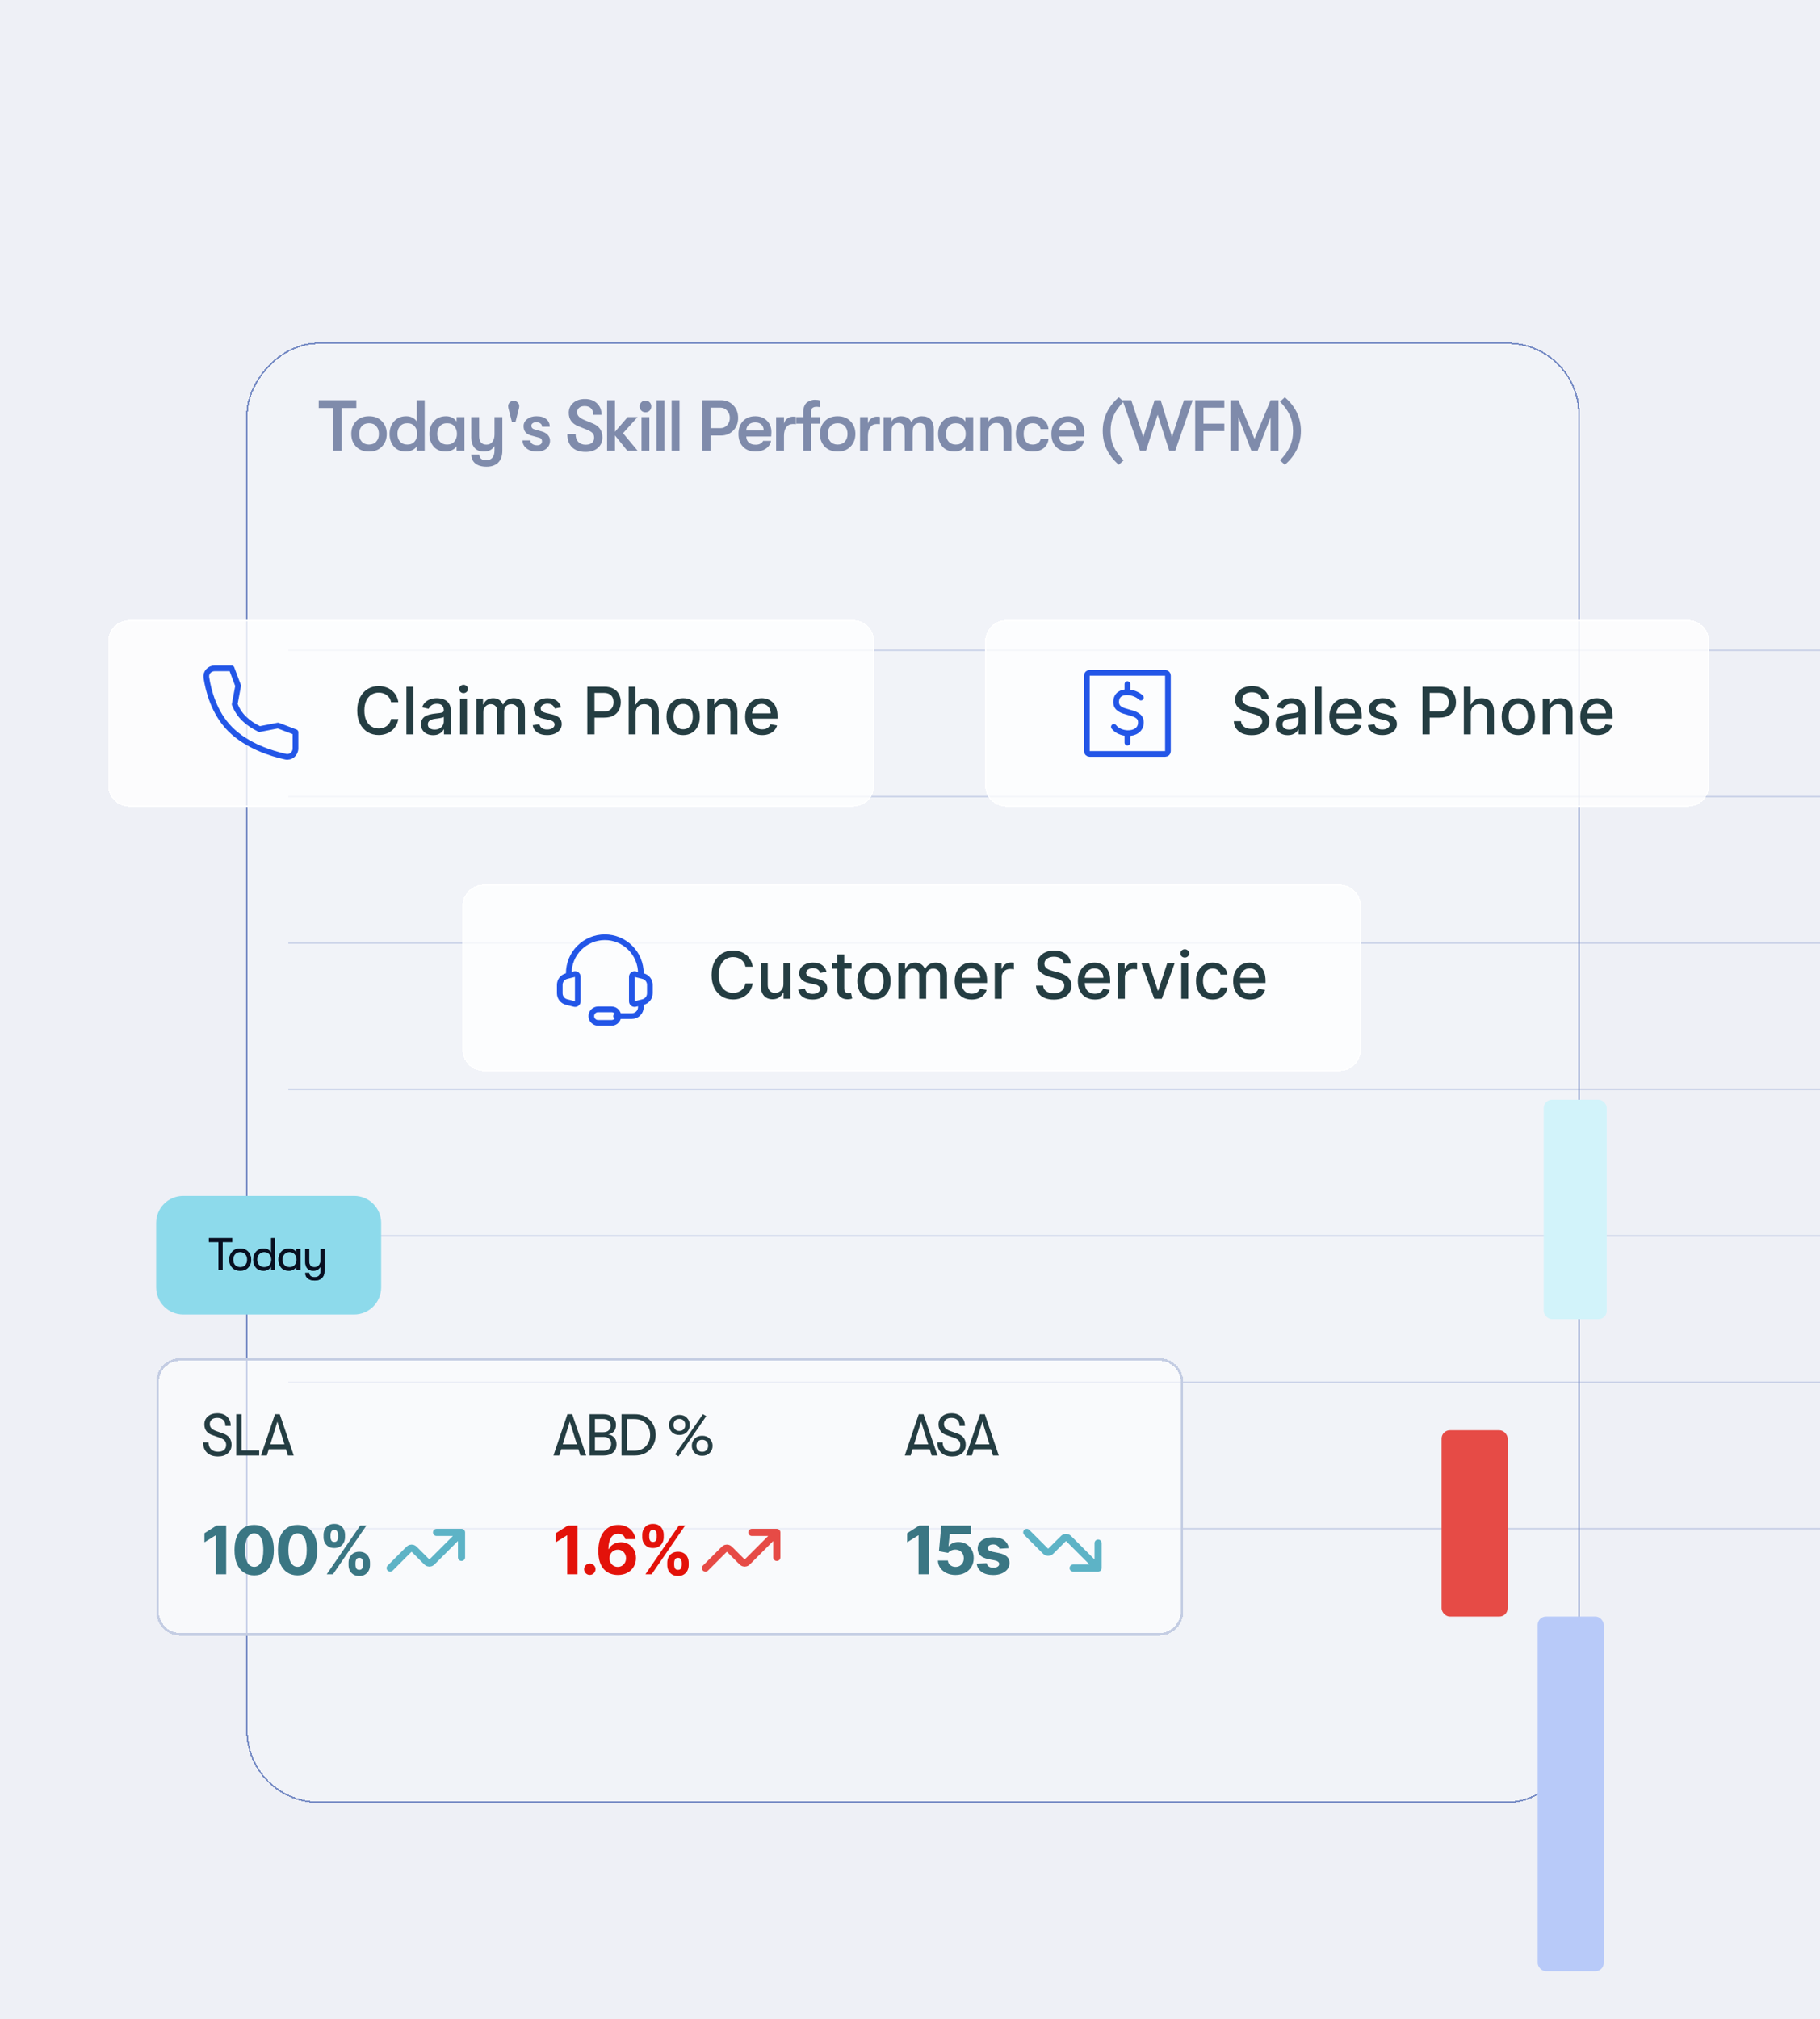 <svg width="303" height="336" viewBox="0 0 303 336" fill="none" xmlns="http://www.w3.org/2000/svg">
<g clip-path="url(#clip0_4715_46997)">
<rect width="303" height="336" fill="#EEF0F6"/>
<g filter="url(#filter0_d_4715_46997)">
<rect width="222" height="243" rx="12" transform="matrix(1 0 0 -1 41 290)" fill="white" fill-opacity="0.2" shape-rendering="crispEdges"/>
<rect x="0.125" y="-0.125" width="221.75" height="242.75" rx="11.875" transform="matrix(1 0 0 -1 41 289.75)" stroke="#778CC5" stroke-width="0.25" shape-rendering="crispEdges"/>
</g>
<path opacity="0.6" d="M55.496 75V67.896H53.06V66.6H59.324V67.896H56.876V75H55.496ZM63.583 74.316C63.055 74.868 62.339 75.144 61.435 75.144C60.531 75.144 59.811 74.868 59.275 74.316C58.747 73.756 58.483 73.052 58.483 72.204C58.483 71.356 58.747 70.656 59.275 70.104C59.811 69.544 60.531 69.264 61.435 69.264C62.339 69.264 63.055 69.544 63.583 70.104C64.119 70.656 64.387 71.356 64.387 72.204C64.387 73.052 64.119 73.756 63.583 74.316ZM60.223 73.488C60.519 73.816 60.923 73.98 61.435 73.98C61.947 73.98 62.347 73.816 62.635 73.488C62.931 73.16 63.079 72.732 63.079 72.204C63.079 71.676 62.931 71.248 62.635 70.92C62.347 70.592 61.947 70.428 61.435 70.428C60.923 70.428 60.519 70.592 60.223 70.92C59.935 71.248 59.791 71.676 59.791 72.204C59.791 72.732 59.935 73.16 60.223 73.488ZM69.394 66.6H70.702V75H69.394V74.244C69.234 74.516 68.982 74.736 68.638 74.904C68.302 75.064 67.958 75.144 67.606 75.144C66.734 75.144 66.058 74.868 65.578 74.316C65.098 73.764 64.858 73.06 64.858 72.204C64.858 71.356 65.11 70.656 65.614 70.104C66.118 69.544 66.794 69.264 67.642 69.264C68.018 69.264 68.362 69.344 68.674 69.504C68.986 69.664 69.226 69.884 69.394 70.164V66.6ZM67.798 73.98C68.334 73.98 68.742 73.812 69.022 73.476C69.31 73.14 69.454 72.716 69.454 72.204C69.454 71.692 69.31 71.268 69.022 70.932C68.742 70.596 68.334 70.428 67.798 70.428C67.294 70.428 66.894 70.596 66.598 70.932C66.31 71.26 66.166 71.684 66.166 72.204C66.166 72.724 66.31 73.152 66.598 73.488C66.894 73.816 67.294 73.98 67.798 73.98ZM74.228 75.144C73.356 75.144 72.68 74.868 72.2 74.316C71.72 73.764 71.48 73.06 71.48 72.204C71.48 71.356 71.732 70.656 72.236 70.104C72.74 69.544 73.416 69.264 74.264 69.264C74.64 69.264 74.984 69.344 75.296 69.504C75.608 69.664 75.848 69.884 76.016 70.164V69.408H77.324V75H76.016V74.244C75.856 74.516 75.604 74.736 75.26 74.904C74.924 75.064 74.58 75.144 74.228 75.144ZM74.42 73.98C74.956 73.98 75.364 73.812 75.644 73.476C75.932 73.14 76.076 72.716 76.076 72.204C76.076 71.692 75.932 71.268 75.644 70.932C75.364 70.596 74.956 70.428 74.42 70.428C73.916 70.428 73.516 70.596 73.22 70.932C72.932 71.26 72.788 71.684 72.788 72.204C72.788 72.724 72.932 73.152 73.22 73.488C73.516 73.816 73.916 73.98 74.42 73.98ZM82.326 69.408H83.634V75.024C83.634 75.88 83.39 76.544 82.902 77.016C82.43 77.448 81.798 77.664 81.006 77.664C80.182 77.664 79.542 77.472 79.086 77.088C78.686 76.736 78.478 76.252 78.462 75.636H79.782C79.814 75.956 79.918 76.192 80.094 76.344C80.278 76.504 80.574 76.584 80.982 76.584C81.398 76.584 81.726 76.448 81.966 76.176C82.206 75.912 82.326 75.496 82.326 74.928V74.22C81.966 74.836 81.366 75.144 80.526 75.144C79.862 75.144 79.35 74.932 78.99 74.508C78.638 74.076 78.462 73.512 78.462 72.816V69.408H79.77V72.54C79.77 73.508 80.174 73.992 80.982 73.992C81.422 73.992 81.754 73.836 81.978 73.524C82.21 73.212 82.326 72.804 82.326 72.3V69.408ZM86.446 67.608C86.446 67.704 86.434 67.8 86.41 67.896L85.834 70.176H85.21L84.634 67.896C84.61 67.8 84.598 67.704 84.598 67.608C84.598 67.352 84.686 67.136 84.862 66.96C85.046 66.784 85.266 66.696 85.522 66.696C85.778 66.696 85.994 66.784 86.17 66.96C86.354 67.136 86.446 67.352 86.446 67.608ZM89.361 75.144C88.657 75.144 88.085 74.964 87.645 74.604C87.205 74.244 86.985 73.804 86.985 73.284H88.293C88.293 73.524 88.397 73.72 88.605 73.872C88.821 74.024 89.097 74.1 89.433 74.1C89.681 74.1 89.877 74.04 90.021 73.92C90.165 73.8 90.237 73.64 90.237 73.44C90.237 73.12 90.097 72.924 89.817 72.852L88.377 72.456C87.569 72.232 87.165 71.716 87.165 70.908C87.165 70.444 87.365 70.056 87.765 69.744C88.165 69.424 88.681 69.264 89.313 69.264C90.025 69.264 90.569 69.424 90.945 69.744C91.329 70.064 91.521 70.484 91.521 71.004H90.237C90.237 70.772 90.149 70.592 89.973 70.464C89.805 70.328 89.569 70.26 89.265 70.26C89.033 70.26 88.841 70.316 88.689 70.428C88.537 70.532 88.461 70.668 88.461 70.836C88.461 71.14 88.621 71.34 88.941 71.436L90.273 71.82C90.657 71.932 90.969 72.124 91.209 72.396C91.449 72.66 91.569 72.968 91.569 73.32C91.569 73.864 91.373 74.304 90.981 74.64C90.597 74.976 90.057 75.144 89.361 75.144ZM97.51 75.204C96.534 75.204 95.778 74.948 95.242 74.436C94.714 73.924 94.45 73.196 94.45 72.252H95.83C95.83 72.796 95.978 73.224 96.274 73.536C96.57 73.848 96.978 74.004 97.498 74.004C97.954 74.004 98.302 73.904 98.542 73.704C98.79 73.496 98.914 73.204 98.914 72.828C98.914 72.508 98.822 72.252 98.638 72.06C98.462 71.868 98.138 71.676 97.666 71.484L96.298 70.932C95.226 70.516 94.69 69.772 94.69 68.7C94.69 68.02 94.938 67.468 95.434 67.044C95.938 66.612 96.586 66.396 97.378 66.396C98.21 66.396 98.878 66.636 99.382 67.116C99.894 67.596 100.15 68.232 100.15 69.024H98.77C98.77 68.56 98.646 68.204 98.398 67.956C98.15 67.7 97.794 67.572 97.33 67.572C96.938 67.572 96.63 67.668 96.406 67.86C96.19 68.044 96.082 68.296 96.082 68.616C96.082 68.904 96.19 69.152 96.406 69.36C96.622 69.568 96.978 69.772 97.474 69.972L98.71 70.476C99.766 70.908 100.294 71.68 100.294 72.792C100.294 73.512 100.038 74.096 99.526 74.544C99.014 74.984 98.342 75.204 97.51 75.204ZM106.147 69.408L103.723 72.084L106.147 75H104.431L102.379 72.456V75H101.071V66.6H102.379V71.856L104.491 69.408H106.147ZM108.158 68.328C107.974 68.512 107.742 68.604 107.462 68.604C107.182 68.604 106.95 68.512 106.766 68.328C106.582 68.136 106.49 67.904 106.49 67.632C106.49 67.36 106.582 67.132 106.766 66.948C106.95 66.756 107.182 66.66 107.462 66.66C107.742 66.66 107.974 66.756 108.158 66.948C108.342 67.132 108.434 67.36 108.434 67.632C108.434 67.904 108.342 68.136 108.158 68.328ZM106.802 75V69.408H108.11V75H106.802ZM109.31 75V66.6H110.618V75H109.31ZM111.818 75V66.6H113.126V75H111.818ZM120.003 66.6C120.843 66.6 121.531 66.876 122.067 67.428C122.611 67.98 122.883 68.684 122.883 69.54C122.883 70.396 122.611 71.1 122.067 71.652C121.531 72.204 120.843 72.48 120.003 72.48H118.287V75H116.907V66.6H120.003ZM119.919 71.244C120.375 71.244 120.751 71.084 121.047 70.764C121.351 70.436 121.503 70.028 121.503 69.54C121.503 69.052 121.351 68.648 121.047 68.328C120.751 68 120.375 67.836 119.919 67.836H118.287V71.244H119.919ZM128.427 71.916C128.427 72.06 128.415 72.3 128.391 72.636H124.239C124.255 73.076 124.399 73.416 124.671 73.656C124.943 73.888 125.319 74.004 125.799 74.004C126.415 74.004 126.831 73.792 127.047 73.368H128.367C128.279 73.888 127.995 74.316 127.515 74.652C127.043 74.98 126.471 75.144 125.799 75.144C124.919 75.144 124.223 74.88 123.711 74.352C123.199 73.824 122.943 73.108 122.943 72.204C122.943 71.308 123.195 70.596 123.699 70.068C124.211 69.532 124.895 69.264 125.751 69.264C126.551 69.264 127.195 69.512 127.683 70.008C128.179 70.496 128.427 71.132 128.427 71.916ZM124.239 71.64H127.143C127.135 71.208 127.007 70.876 126.759 70.644C126.519 70.412 126.175 70.296 125.727 70.296C125.271 70.296 124.911 70.42 124.647 70.668C124.383 70.916 124.247 71.24 124.239 71.64ZM129.211 75V69.408H130.519V70.488C130.615 70.112 130.803 69.828 131.083 69.636C131.363 69.436 131.671 69.336 132.007 69.336C132.223 69.336 132.395 69.352 132.523 69.384V70.584C132.387 70.568 132.215 70.56 132.007 70.56C131.543 70.56 131.179 70.732 130.915 71.076C130.651 71.412 130.519 71.896 130.519 72.528V75H129.211ZM135.98 67.692C135.86 67.692 135.752 67.7 135.656 67.716C135.568 67.732 135.468 67.768 135.356 67.824C135.252 67.872 135.172 67.96 135.116 68.088C135.06 68.216 135.032 68.376 135.032 68.568V69.408H136.496V70.5H135.032V75H133.724V70.5H132.584V69.408H133.724V68.592C133.724 68.168 133.792 67.812 133.928 67.524C134.064 67.228 134.24 67.016 134.456 66.888C134.68 66.752 134.884 66.66 135.068 66.612C135.252 66.556 135.436 66.528 135.62 66.528C135.988 66.528 136.28 66.564 136.496 66.636V67.74C136.456 67.74 136.376 67.732 136.256 67.716C136.144 67.7 136.052 67.692 135.98 67.692ZM141.603 74.316C141.075 74.868 140.359 75.144 139.455 75.144C138.551 75.144 137.831 74.868 137.295 74.316C136.767 73.756 136.503 73.052 136.503 72.204C136.503 71.356 136.767 70.656 137.295 70.104C137.831 69.544 138.551 69.264 139.455 69.264C140.359 69.264 141.075 69.544 141.603 70.104C142.139 70.656 142.407 71.356 142.407 72.204C142.407 73.052 142.139 73.756 141.603 74.316ZM138.243 73.488C138.539 73.816 138.943 73.98 139.455 73.98C139.967 73.98 140.367 73.816 140.655 73.488C140.951 73.16 141.099 72.732 141.099 72.204C141.099 71.676 140.951 71.248 140.655 70.92C140.367 70.592 139.967 70.428 139.455 70.428C138.943 70.428 138.539 70.592 138.243 70.92C137.955 71.248 137.811 71.676 137.811 72.204C137.811 72.732 137.955 73.16 138.243 73.488ZM143.181 75V69.408H144.489V70.488C144.585 70.112 144.773 69.828 145.053 69.636C145.333 69.436 145.641 69.336 145.977 69.336C146.193 69.336 146.365 69.352 146.493 69.384V70.584C146.357 70.568 146.185 70.56 145.977 70.56C145.513 70.56 145.149 70.732 144.885 71.076C144.621 71.412 144.489 71.896 144.489 72.528V75H143.181ZM147.095 75V69.408H148.403V70.188C148.531 69.916 148.735 69.696 149.015 69.528C149.295 69.352 149.611 69.264 149.963 69.264C150.851 69.264 151.439 69.596 151.727 70.26C151.863 69.972 152.087 69.736 152.399 69.552C152.711 69.36 153.059 69.264 153.443 69.264C154.787 69.264 155.459 69.996 155.459 71.46V75H154.151V71.712C154.151 70.824 153.803 70.38 153.107 70.38C152.739 70.38 152.451 70.504 152.243 70.752C152.035 70.992 151.931 71.42 151.931 72.036V75H150.623V71.7C150.623 70.82 150.283 70.38 149.603 70.38C149.227 70.38 148.931 70.504 148.715 70.752C148.507 70.992 148.403 71.42 148.403 72.036V75H147.095ZM158.928 75.144C158.056 75.144 157.38 74.868 156.9 74.316C156.42 73.764 156.18 73.06 156.18 72.204C156.18 71.356 156.432 70.656 156.936 70.104C157.44 69.544 158.116 69.264 158.964 69.264C159.34 69.264 159.684 69.344 159.996 69.504C160.308 69.664 160.548 69.884 160.716 70.164V69.408H162.024V75H160.716V74.244C160.556 74.516 160.304 74.736 159.96 74.904C159.624 75.064 159.28 75.144 158.928 75.144ZM159.12 73.98C159.656 73.98 160.064 73.812 160.344 73.476C160.632 73.14 160.776 72.716 160.776 72.204C160.776 71.692 160.632 71.268 160.344 70.932C160.064 70.596 159.656 70.428 159.12 70.428C158.616 70.428 158.216 70.596 157.92 70.932C157.632 71.26 157.488 71.684 157.488 72.204C157.488 72.724 157.632 73.152 157.92 73.488C158.216 73.816 158.616 73.98 159.12 73.98ZM163.221 75V69.408H164.529V70.188C164.889 69.572 165.497 69.264 166.353 69.264C167.713 69.264 168.393 70.004 168.393 71.484V75H167.085V72.084C167.085 71.476 166.993 71.04 166.809 70.776C166.625 70.512 166.309 70.38 165.861 70.38C165.437 70.38 165.109 70.516 164.877 70.788C164.645 71.052 164.529 71.432 164.529 71.928V75H163.221ZM171.902 75.144C171.046 75.144 170.366 74.876 169.862 74.34C169.366 73.796 169.118 73.084 169.118 72.204C169.118 71.324 169.366 70.616 169.862 70.08C170.366 69.536 171.046 69.264 171.902 69.264C172.67 69.264 173.286 69.46 173.75 69.852C174.222 70.236 174.49 70.752 174.554 71.4H173.246C173.102 70.752 172.654 70.428 171.902 70.428C171.438 70.428 171.074 70.584 170.81 70.896C170.554 71.2 170.426 71.636 170.426 72.204C170.426 72.772 170.554 73.212 170.81 73.524C171.074 73.828 171.438 73.98 171.902 73.98C172.646 73.98 173.094 73.676 173.246 73.068H174.554C174.49 73.7 174.222 74.204 173.75 74.58C173.286 74.956 172.67 75.144 171.902 75.144ZM180.521 71.916C180.521 72.06 180.509 72.3 180.485 72.636H176.333C176.349 73.076 176.493 73.416 176.765 73.656C177.037 73.888 177.413 74.004 177.893 74.004C178.509 74.004 178.925 73.792 179.141 73.368H180.461C180.373 73.888 180.089 74.316 179.609 74.652C179.137 74.98 178.565 75.144 177.893 75.144C177.013 75.144 176.317 74.88 175.805 74.352C175.293 73.824 175.037 73.108 175.037 72.204C175.037 71.308 175.289 70.596 175.793 70.068C176.305 69.532 176.989 69.264 177.845 69.264C178.645 69.264 179.289 69.512 179.777 70.008C180.273 70.496 180.521 71.132 180.521 71.916ZM176.333 71.64H179.237C179.229 71.208 179.101 70.876 178.853 70.644C178.613 70.412 178.269 70.296 177.821 70.296C177.365 70.296 177.005 70.42 176.741 70.668C176.477 70.916 176.341 71.24 176.333 71.64ZM186.261 77.34C184.477 75.804 183.585 73.932 183.585 71.724C183.585 69.516 184.477 67.644 186.261 66.108L187.065 66.84C186.345 67.56 185.801 68.308 185.433 69.084C185.073 69.86 184.893 70.74 184.893 71.724C184.893 72.708 185.073 73.588 185.433 74.364C185.801 75.14 186.345 75.888 187.065 76.608L186.261 77.34ZM189.792 75L186.888 66.6H188.34L190.332 72.708L192.216 66.6H193.236L195.12 72.708L197.112 66.6H198.564L195.66 75H194.664L192.732 69.012L190.788 75H189.792ZM198.98 75V66.6H203.828V67.836H200.36V70.5H203.828V71.736H200.36V75H198.98ZM204.851 75V66.6H206.171L208.859 73.032L211.535 66.6H212.855V75H211.535V69.444L209.375 75H208.331L206.171 69.384V75H204.851ZM213.904 77.34L213.1 76.608C213.82 75.888 214.36 75.14 214.72 74.364C215.088 73.588 215.272 72.708 215.272 71.724C215.272 70.74 215.088 69.86 214.72 69.084C214.36 68.308 213.82 67.56 213.1 66.84L213.904 66.108C215.688 67.644 216.58 69.516 216.58 71.724C216.58 73.932 215.688 75.804 213.904 77.34Z" fill="#344679"/>
<g opacity="0.32">
<line x1="48" y1="108.193" x2="303.5" y2="108.193" stroke="#778CC5" stroke-width="0.25"/>
<line x1="48" y1="132.557" x2="303.5" y2="132.557" stroke="#778CC5" stroke-width="0.25"/>
<line x1="48" y1="156.92" x2="303.5" y2="156.92" stroke="#778CC5" stroke-width="0.25"/>
<line x1="48" y1="181.284" x2="303.5" y2="181.284" stroke="#778CC5" stroke-width="0.25"/>
<line x1="48" y1="205.647" x2="303.5" y2="205.647" stroke="#778CC5" stroke-width="0.25"/>
<line x1="48" y1="230.011" x2="303.5" y2="230.011" stroke="#778CC5" stroke-width="0.25"/>
<line x1="48" y1="254.375" x2="303.5" y2="254.375" stroke="#778CC5" stroke-width="0.25"/>
</g>
<rect x="257" y="183" width="10.5" height="36.5" rx="1.38" fill="#D2F3FA"/>
<rect x="240" y="238" width="11" height="31" rx="1.38" fill="#E64B46"/>
<rect x="256" y="269" width="11" height="59" rx="1.38" fill="#B8CAF9"/>
<g filter="url(#filter1_b_4715_46997)">
<path d="M26 203.495C26 201.013 28.012 199 30.495 199H58.959C61.442 199 63.455 201.013 63.455 203.495V214.232C63.455 216.715 61.442 218.727 58.959 218.727H30.495C28.012 218.727 26 216.715 26 214.232V203.495Z" fill="#8DDAEB"/>
<path d="M36.369 211.364V206.675H34.773V206.018H38.66V206.675H37.064V211.364H36.369ZM39.99 211.455C39.43 211.455 38.985 211.28 38.654 210.928C38.323 210.572 38.158 210.129 38.158 209.6C38.158 209.07 38.323 208.63 38.654 208.279C38.985 207.927 39.43 207.752 39.99 207.752C40.545 207.752 40.988 207.93 41.319 208.286C41.655 208.638 41.823 209.075 41.823 209.6C41.823 210.129 41.655 210.572 41.319 210.928C40.988 211.28 40.545 211.455 39.99 211.455ZM39.127 210.508C39.341 210.743 39.629 210.86 39.99 210.86C40.352 210.86 40.637 210.743 40.846 210.508C41.054 210.269 41.159 209.966 41.159 209.6C41.159 209.238 41.054 208.94 40.846 208.706C40.637 208.467 40.352 208.347 39.99 208.347C39.629 208.347 39.341 208.467 39.127 208.706C38.919 208.94 38.814 209.241 38.814 209.607C38.814 209.969 38.919 210.269 39.127 210.508ZM45.141 206.018H45.805V211.364H45.148V210.745C45.036 210.959 44.866 211.132 44.637 211.264C44.408 211.392 44.161 211.455 43.896 211.455C43.351 211.455 42.924 211.282 42.613 210.936C42.308 210.59 42.155 210.147 42.155 209.607C42.155 209.073 42.313 208.63 42.629 208.279C42.949 207.927 43.377 207.752 43.911 207.752C44.186 207.752 44.433 207.815 44.652 207.943C44.871 208.07 45.036 208.243 45.148 208.462V208.095H45.141V206.018ZM43.988 210.86C44.359 210.86 44.65 210.74 44.858 210.501C45.072 210.256 45.179 209.959 45.179 209.607C45.179 209.251 45.072 208.953 44.858 208.714C44.65 208.47 44.359 208.347 43.988 208.347C43.631 208.347 43.346 208.467 43.133 208.706C42.919 208.94 42.812 209.241 42.812 209.607C42.812 209.974 42.919 210.274 43.133 210.508C43.346 210.743 43.631 210.86 43.988 210.86ZM48.102 211.455C47.558 211.455 47.13 211.282 46.819 210.936C46.514 210.59 46.361 210.147 46.361 209.607C46.361 209.073 46.519 208.63 46.835 208.279C47.156 207.927 47.583 207.752 48.118 207.752C48.393 207.752 48.639 207.815 48.858 207.943C49.077 208.07 49.243 208.243 49.355 208.462V207.843H50.011V211.364H49.355V210.745C49.243 210.959 49.072 211.132 48.843 211.264C48.614 211.392 48.367 211.455 48.102 211.455ZM48.194 210.86C48.566 210.86 48.856 210.74 49.065 210.501C49.278 210.256 49.385 209.959 49.385 209.607C49.385 209.251 49.278 208.953 49.065 208.714C48.856 208.47 48.566 208.347 48.194 208.347C47.838 208.347 47.553 208.467 47.339 208.706C47.125 208.94 47.018 209.241 47.018 209.607C47.018 209.974 47.125 210.274 47.339 210.508C47.553 210.743 47.838 210.86 48.194 210.86ZM53.37 207.843H54.035V211.432C54.035 211.987 53.874 212.41 53.553 212.7C53.268 212.955 52.884 213.082 52.4 213.082C51.891 213.082 51.494 212.96 51.209 212.715C50.949 212.496 50.817 212.194 50.812 211.807H51.484C51.509 212.285 51.812 212.524 52.393 212.524C53.044 212.524 53.37 212.145 53.37 211.387V210.73C53.136 211.214 52.729 211.455 52.148 211.455C51.705 211.455 51.372 211.32 51.148 211.051C50.924 210.776 50.812 210.407 50.812 209.943V207.843H51.476V209.806C51.476 210.147 51.542 210.409 51.675 210.592C51.812 210.771 52.044 210.86 52.37 210.86C52.691 210.86 52.937 210.745 53.111 210.516C53.284 210.282 53.37 209.994 53.37 209.653V207.843Z" fill="#243D42"/>
<path d="M36.369 211.364V206.675H34.773V206.018H38.66V206.675H37.064V211.364H36.369ZM39.99 211.455C39.43 211.455 38.985 211.28 38.654 210.928C38.323 210.572 38.158 210.129 38.158 209.6C38.158 209.07 38.323 208.63 38.654 208.279C38.985 207.927 39.43 207.752 39.99 207.752C40.545 207.752 40.988 207.93 41.319 208.286C41.655 208.638 41.823 209.075 41.823 209.6C41.823 210.129 41.655 210.572 41.319 210.928C40.988 211.28 40.545 211.455 39.99 211.455ZM39.127 210.508C39.341 210.743 39.629 210.86 39.99 210.86C40.352 210.86 40.637 210.743 40.846 210.508C41.054 210.269 41.159 209.966 41.159 209.6C41.159 209.238 41.054 208.94 40.846 208.706C40.637 208.467 40.352 208.347 39.99 208.347C39.629 208.347 39.341 208.467 39.127 208.706C38.919 208.94 38.814 209.241 38.814 209.607C38.814 209.969 38.919 210.269 39.127 210.508ZM45.141 206.018H45.805V211.364H45.148V210.745C45.036 210.959 44.866 211.132 44.637 211.264C44.408 211.392 44.161 211.455 43.896 211.455C43.351 211.455 42.924 211.282 42.613 210.936C42.308 210.59 42.155 210.147 42.155 209.607C42.155 209.073 42.313 208.63 42.629 208.279C42.949 207.927 43.377 207.752 43.911 207.752C44.186 207.752 44.433 207.815 44.652 207.943C44.871 208.07 45.036 208.243 45.148 208.462V208.095H45.141V206.018ZM43.988 210.86C44.359 210.86 44.65 210.74 44.858 210.501C45.072 210.256 45.179 209.959 45.179 209.607C45.179 209.251 45.072 208.953 44.858 208.714C44.65 208.47 44.359 208.347 43.988 208.347C43.631 208.347 43.346 208.467 43.133 208.706C42.919 208.94 42.812 209.241 42.812 209.607C42.812 209.974 42.919 210.274 43.133 210.508C43.346 210.743 43.631 210.86 43.988 210.86ZM48.102 211.455C47.558 211.455 47.13 211.282 46.819 210.936C46.514 210.59 46.361 210.147 46.361 209.607C46.361 209.073 46.519 208.63 46.835 208.279C47.156 207.927 47.583 207.752 48.118 207.752C48.393 207.752 48.639 207.815 48.858 207.943C49.077 208.07 49.243 208.243 49.355 208.462V207.843H50.011V211.364H49.355V210.745C49.243 210.959 49.072 211.132 48.843 211.264C48.614 211.392 48.367 211.455 48.102 211.455ZM48.194 210.86C48.566 210.86 48.856 210.74 49.065 210.501C49.278 210.256 49.385 209.959 49.385 209.607C49.385 209.251 49.278 208.953 49.065 208.714C48.856 208.47 48.566 208.347 48.194 208.347C47.838 208.347 47.553 208.467 47.339 208.706C47.125 208.94 47.018 209.241 47.018 209.607C47.018 209.974 47.125 210.274 47.339 210.508C47.553 210.743 47.838 210.86 48.194 210.86ZM53.37 207.843H54.035V211.432C54.035 211.987 53.874 212.41 53.553 212.7C53.268 212.955 52.884 213.082 52.4 213.082C51.891 213.082 51.494 212.96 51.209 212.715C50.949 212.496 50.817 212.194 50.812 211.807H51.484C51.509 212.285 51.812 212.524 52.393 212.524C53.044 212.524 53.37 212.145 53.37 211.387V210.73C53.136 211.214 52.729 211.455 52.148 211.455C51.705 211.455 51.372 211.32 51.148 211.051C50.924 210.776 50.812 210.407 50.812 209.943V207.843H51.476V209.806C51.476 210.147 51.542 210.409 51.675 210.592C51.812 210.771 52.044 210.86 52.37 210.86C52.691 210.86 52.937 210.745 53.111 210.516C53.284 210.282 53.37 209.994 53.37 209.653V207.843Z" fill="#080F21"/>
</g>
<g filter="url(#filter2_bd_4715_46997)">
<path d="M26 230.051C26 227.814 27.814 226 30.052 226H192.955C195.192 226 197.006 227.814 197.006 230.051V268.117C197.006 270.354 195.192 272.168 192.955 272.168H30.052C27.814 272.168 26 270.354 26 268.117V230.051Z" fill="white" fill-opacity="0.6" shape-rendering="crispEdges"/>
<path d="M26.211 230.051C26.211 227.93 27.93 226.211 30.052 226.211H192.955C195.076 226.211 196.795 227.93 196.795 230.051V268.117C196.795 270.238 195.076 271.957 192.955 271.957H30.052C27.93 271.957 26.211 270.238 26.211 268.117V230.051Z" stroke="#C4CDE3" stroke-width="0.421" shape-rendering="crispEdges"/>
<path d="M36.301 242.361C35.521 242.361 34.912 242.154 34.474 241.742C34.035 241.329 33.816 240.753 33.816 240.013H34.709C34.709 240.491 34.85 240.871 35.132 241.153C35.42 241.434 35.806 241.575 36.291 241.575C36.723 241.575 37.057 241.477 37.293 241.28C37.529 241.077 37.647 240.796 37.647 240.435C37.647 240.134 37.561 239.892 37.391 239.709C37.227 239.525 36.946 239.365 36.546 239.227L35.407 238.825C34.483 238.53 34.022 237.927 34.022 237.017C34.022 236.467 34.221 236.022 34.621 235.681C35.02 235.341 35.541 235.17 36.183 235.17C36.857 235.17 37.398 235.36 37.804 235.74C38.21 236.12 38.413 236.631 38.413 237.272H37.519C37.519 236.847 37.401 236.519 37.165 236.29C36.929 236.054 36.592 235.937 36.153 235.937C35.773 235.937 35.472 236.032 35.25 236.221C35.033 236.405 34.925 236.654 34.925 236.968C34.925 237.256 35.02 237.495 35.21 237.685C35.4 237.875 35.708 238.042 36.134 238.186L37.195 238.559C38.098 238.88 38.55 239.499 38.55 240.416C38.55 240.999 38.344 241.47 37.931 241.83C37.525 242.184 36.982 242.361 36.301 242.361ZM39.333 242.204V235.328H40.226V241.359H43.154V242.204H39.333ZM47.932 242.204L47.608 241.153H44.75L44.425 242.204H43.453L45.781 235.328H46.577L48.905 242.204H47.932ZM45.005 240.337H47.353L46.174 236.565L45.005 240.337Z" fill="#243D42"/>
<path d="M37.655 253.859V261.964H35.941V255.486H35.894L34.038 256.649V255.129L36.044 253.859H37.655ZM42.314 262.142C41.633 262.14 41.047 261.972 40.556 261.64C40.068 261.307 39.692 260.826 39.428 260.195C39.167 259.565 39.038 258.806 39.041 257.92C39.041 257.036 39.171 256.282 39.432 255.66C39.696 255.037 40.072 254.563 40.56 254.239C41.051 253.912 41.636 253.748 42.314 253.748C42.992 253.748 43.575 253.912 44.063 254.239C44.554 254.566 44.931 255.041 45.195 255.664C45.459 256.284 45.589 257.036 45.587 257.92C45.587 258.809 45.455 259.569 45.191 260.199C44.93 260.83 44.555 261.311 44.067 261.644C43.579 261.976 42.995 262.142 42.314 262.142ZM42.314 260.722C42.778 260.722 43.149 260.488 43.426 260.021C43.703 259.554 43.84 258.854 43.837 257.92C43.837 257.305 43.774 256.793 43.648 256.384C43.523 255.975 43.347 255.668 43.117 255.462C42.89 255.256 42.622 255.153 42.314 255.153C41.852 255.153 41.483 255.384 41.206 255.846C40.928 256.307 40.789 256.999 40.786 257.92C40.786 258.542 40.848 259.062 40.972 259.479C41.099 259.893 41.277 260.204 41.506 260.413C41.736 260.619 42.005 260.722 42.314 260.722ZM49.541 262.142C48.86 262.14 48.275 261.972 47.784 261.64C47.296 261.307 46.92 260.826 46.656 260.195C46.395 259.565 46.265 258.806 46.268 257.92C46.268 257.036 46.399 256.282 46.66 255.66C46.924 255.037 47.3 254.563 47.788 254.239C48.279 253.912 48.863 253.748 49.541 253.748C50.219 253.748 50.802 253.912 51.29 254.239C51.781 254.566 52.158 255.041 52.422 255.664C52.686 256.284 52.817 257.036 52.814 257.92C52.814 258.809 52.682 259.569 52.418 260.199C52.157 260.83 51.782 261.311 51.294 261.644C50.806 261.976 50.222 262.142 49.541 262.142ZM49.541 260.722C50.005 260.722 50.376 260.488 50.653 260.021C50.93 259.554 51.067 258.854 51.065 257.92C51.065 257.305 51.001 256.793 50.875 256.384C50.751 255.975 50.574 255.668 50.344 255.462C50.117 255.256 49.85 255.153 49.541 255.153C49.079 255.153 48.71 255.384 48.433 255.846C48.156 256.307 48.016 256.999 48.013 257.92C48.013 258.542 48.075 259.062 48.199 259.479C48.326 259.893 48.504 260.204 48.734 260.413C48.963 260.619 49.232 260.722 49.541 260.722ZM58.027 260.445V260.017C58.027 259.693 58.096 259.394 58.233 259.123C58.373 258.848 58.574 258.629 58.838 258.466C59.105 258.299 59.429 258.216 59.812 258.216C60.2 258.216 60.526 258.298 60.789 258.462C61.056 258.625 61.256 258.844 61.391 259.119C61.528 259.39 61.597 259.69 61.597 260.017V260.445C61.597 260.769 61.528 261.069 61.391 261.343C61.254 261.615 61.052 261.832 60.785 261.996C60.519 262.162 60.194 262.245 59.812 262.245C59.424 262.245 59.098 262.162 58.834 261.996C58.57 261.832 58.37 261.615 58.233 261.343C58.096 261.069 58.027 260.769 58.027 260.445ZM59.179 260.017V260.445C59.179 260.632 59.224 260.809 59.313 260.975C59.406 261.141 59.572 261.224 59.812 261.224C60.052 261.224 60.215 261.142 60.303 260.979C60.392 260.815 60.437 260.637 60.437 260.445V260.017C60.437 259.825 60.395 259.645 60.31 259.479C60.226 259.313 60.06 259.23 59.812 259.23C59.574 259.23 59.41 259.313 59.317 259.479C59.225 259.645 59.179 259.825 59.179 260.017ZM53.867 255.806V255.379C53.867 255.051 53.937 254.752 54.077 254.48C54.217 254.206 54.419 253.987 54.683 253.823C54.949 253.66 55.271 253.578 55.648 253.578C56.039 253.578 56.366 253.66 56.63 253.823C56.894 253.987 57.094 254.206 57.231 254.48C57.369 254.752 57.437 255.051 57.437 255.379V255.806C57.437 256.133 57.367 256.433 57.227 256.704C57.09 256.976 56.888 257.194 56.622 257.358C56.358 257.518 56.033 257.599 55.648 257.599C55.263 257.599 54.937 257.517 54.671 257.354C54.407 257.187 54.206 256.97 54.069 256.701C53.935 256.429 53.867 256.131 53.867 255.806ZM55.027 255.379V255.806C55.027 255.999 55.072 256.177 55.161 256.34C55.254 256.504 55.416 256.586 55.648 256.586C55.891 256.586 56.056 256.504 56.143 256.34C56.233 256.177 56.278 255.999 56.278 255.806V255.379C56.278 255.186 56.235 255.007 56.151 254.84C56.066 254.674 55.899 254.591 55.648 254.591C55.413 254.591 55.251 254.675 55.161 254.844C55.072 255.013 55.027 255.191 55.027 255.379ZM54.39 261.964L59.962 253.859H60.999L55.427 261.964H54.39Z" fill="#3A7683"/>
<path d="M76.835 254.995L72.161 259.668C71.926 259.903 71.808 260.021 71.673 260.065C71.553 260.104 71.425 260.104 71.306 260.065C71.17 260.021 71.052 259.903 70.817 259.668L69.192 258.042C68.956 257.807 68.839 257.689 68.703 257.645C68.584 257.607 68.455 257.607 68.336 257.645C68.2 257.689 68.083 257.807 67.848 258.042L64.956 260.934M76.835 254.995H72.677M76.835 254.995V259.152" stroke="#5DB3C6" stroke-width="1.188" stroke-linecap="round" stroke-linejoin="round"/>
<path d="M96.619 242.204L96.295 241.153H93.436L93.112 242.204H92.14L94.468 235.328H95.263L97.591 242.204H96.619ZM93.692 240.337H96.039L94.861 236.565L93.692 240.337ZM101.254 238.687C101.647 238.733 101.974 238.903 102.236 239.198C102.505 239.486 102.639 239.862 102.639 240.327C102.639 240.904 102.449 241.362 102.069 241.703C101.689 242.037 101.169 242.204 100.507 242.204H98.15V235.328H100.409C101.071 235.328 101.591 235.485 101.971 235.799C102.357 236.113 102.551 236.549 102.551 237.105C102.551 237.996 102.118 238.523 101.254 238.687ZM100.38 236.123H99.044V238.324H100.439C100.812 238.324 101.107 238.225 101.323 238.029C101.545 237.832 101.657 237.564 101.657 237.223C101.657 236.87 101.542 236.598 101.313 236.408C101.09 236.218 100.779 236.123 100.38 236.123ZM100.498 241.408C100.884 241.408 101.188 241.306 101.411 241.103C101.634 240.894 101.745 240.606 101.745 240.239C101.745 239.905 101.634 239.633 101.411 239.424C101.195 239.214 100.913 239.109 100.566 239.109H99.044V241.408H100.498ZM103.474 242.204V235.328H105.665C106.752 235.328 107.606 235.665 108.229 236.339C108.851 237.014 109.162 237.823 109.162 238.766C109.162 239.709 108.851 240.517 108.229 241.192C107.606 241.866 106.752 242.204 105.665 242.204H103.474ZM104.368 241.398H105.596C106.441 241.398 107.092 241.139 107.551 240.622C108.009 240.105 108.238 239.486 108.238 238.766C108.238 238.039 108.009 237.42 107.551 236.909C107.092 236.392 106.441 236.133 105.596 236.133H104.368V241.398ZM112.967 242.351L112.387 242.027L117.023 235.328L117.583 235.642L112.967 242.351ZM114.361 238.304C114.047 238.625 113.628 238.785 113.104 238.785C112.58 238.785 112.161 238.625 111.847 238.304C111.532 237.976 111.375 237.58 111.375 237.115C111.375 236.65 111.532 236.257 111.847 235.937C112.161 235.609 112.58 235.445 113.104 235.445C113.628 235.445 114.047 235.609 114.361 235.937C114.676 236.257 114.833 236.65 114.833 237.115C114.833 237.58 114.676 237.976 114.361 238.304ZM112.387 237.832C112.564 238.022 112.803 238.117 113.104 238.117C113.405 238.117 113.644 238.022 113.821 237.832C113.998 237.642 114.086 237.403 114.086 237.115C114.086 236.827 113.998 236.588 113.821 236.398C113.644 236.208 113.405 236.113 113.104 236.113C112.803 236.113 112.564 236.208 112.387 236.398C112.217 236.588 112.132 236.827 112.132 237.115C112.132 237.403 112.217 237.642 112.387 237.832ZM118.163 241.771C117.849 242.092 117.429 242.253 116.906 242.253C116.382 242.253 115.963 242.092 115.648 241.771C115.334 241.444 115.177 241.048 115.177 240.583C115.177 240.118 115.334 239.725 115.648 239.404C115.963 239.077 116.382 238.913 116.906 238.913C117.429 238.913 117.849 239.077 118.163 239.404C118.477 239.725 118.634 240.118 118.634 240.583C118.634 241.048 118.477 241.444 118.163 241.771ZM116.188 241.3C116.365 241.49 116.604 241.585 116.906 241.585C117.207 241.585 117.446 241.49 117.623 241.3C117.799 241.11 117.888 240.871 117.888 240.583C117.888 240.295 117.799 240.056 117.623 239.866C117.446 239.676 117.207 239.581 116.906 239.581C116.604 239.581 116.365 239.676 116.188 239.866C116.018 240.056 115.933 240.295 115.933 240.583C115.933 240.871 116.018 241.11 116.188 241.3Z" fill="#243D42"/>
<path d="M96.146 253.859V261.964H94.433V255.486H94.385L92.529 256.649V255.129L94.535 253.859H96.146ZM98.193 262.067C97.932 262.067 97.707 261.975 97.52 261.79C97.335 261.603 97.243 261.379 97.243 261.117C97.243 260.859 97.335 260.637 97.52 260.452C97.707 260.268 97.932 260.175 98.193 260.175C98.446 260.175 98.668 260.268 98.858 260.452C99.048 260.637 99.143 260.859 99.143 261.117C99.143 261.292 99.098 261.451 99.008 261.596C98.921 261.739 98.806 261.854 98.664 261.941C98.521 262.025 98.364 262.067 98.193 262.067ZM102.85 262.075C102.433 262.073 102.03 262.003 101.642 261.865C101.257 261.728 100.912 261.505 100.606 261.197C100.299 260.888 100.057 260.479 99.877 259.97C99.701 259.46 99.612 258.835 99.612 258.094C99.615 257.413 99.693 256.805 99.846 256.269C100.001 255.731 100.223 255.274 100.511 254.9C100.801 254.525 101.148 254.24 101.551 254.045C101.955 253.847 102.408 253.748 102.909 253.748C103.45 253.748 103.927 253.854 104.342 254.065C104.756 254.273 105.088 254.557 105.339 254.916C105.592 255.274 105.745 255.677 105.798 256.123H104.108C104.042 255.84 103.904 255.619 103.693 255.458C103.481 255.297 103.22 255.216 102.909 255.216C102.381 255.216 101.98 255.446 101.706 255.905C101.434 256.364 101.295 256.988 101.29 257.777H101.346C101.467 257.537 101.631 257.332 101.836 257.164C102.045 256.992 102.281 256.861 102.545 256.772C102.811 256.679 103.092 256.633 103.388 256.633C103.868 256.633 104.295 256.747 104.67 256.974C105.045 257.198 105.34 257.507 105.557 257.9C105.773 258.293 105.881 258.743 105.881 259.249C105.881 259.798 105.753 260.286 105.497 260.714C105.244 261.141 104.889 261.476 104.433 261.719C103.979 261.959 103.451 262.078 102.85 262.075ZM102.842 260.73C103.106 260.73 103.342 260.666 103.55 260.54C103.759 260.413 103.922 260.241 104.041 260.025C104.16 259.809 104.219 259.566 104.219 259.297C104.219 259.028 104.16 258.786 104.041 258.573C103.925 258.359 103.764 258.189 103.558 258.062C103.352 257.935 103.117 257.872 102.854 257.872C102.656 257.872 102.472 257.909 102.303 257.983C102.137 258.057 101.991 258.16 101.864 258.292C101.74 258.423 101.642 258.577 101.571 258.751C101.5 258.922 101.464 259.106 101.464 259.301C101.464 259.562 101.524 259.801 101.642 260.017C101.764 260.233 101.927 260.406 102.133 260.536C102.342 260.665 102.578 260.73 102.842 260.73ZM111.087 260.445V260.017C111.087 259.693 111.156 259.394 111.293 259.123C111.433 258.848 111.635 258.629 111.898 258.466C112.165 258.299 112.489 258.216 112.872 258.216C113.26 258.216 113.586 258.298 113.85 258.462C114.116 258.625 114.317 258.844 114.451 259.119C114.588 259.39 114.657 259.69 114.657 260.017V260.445C114.657 260.769 114.588 261.069 114.451 261.343C114.314 261.615 114.112 261.832 113.846 261.996C113.579 262.162 113.255 262.245 112.872 262.245C112.484 262.245 112.158 262.162 111.894 261.996C111.631 261.832 111.43 261.615 111.293 261.343C111.156 261.069 111.087 260.769 111.087 260.445ZM112.239 260.017V260.445C112.239 260.632 112.284 260.809 112.373 260.975C112.466 261.141 112.632 261.224 112.872 261.224C113.112 261.224 113.276 261.142 113.363 260.979C113.452 260.815 113.497 260.637 113.497 260.445V260.017C113.497 259.825 113.455 259.645 113.371 259.479C113.286 259.313 113.12 259.23 112.872 259.23C112.635 259.23 112.47 259.313 112.377 259.479C112.285 259.645 112.239 259.825 112.239 260.017ZM106.927 255.806V255.379C106.927 255.051 106.997 254.752 107.137 254.48C107.277 254.206 107.479 253.987 107.743 253.823C108.009 253.66 108.331 253.578 108.708 253.578C109.099 253.578 109.426 253.66 109.69 253.823C109.954 253.987 110.154 254.206 110.292 254.48C110.429 254.752 110.497 255.051 110.497 255.379V255.806C110.497 256.133 110.427 256.433 110.288 256.704C110.15 256.976 109.949 257.194 109.682 257.358C109.418 257.518 109.094 257.599 108.708 257.599C108.323 257.599 107.997 257.517 107.731 257.354C107.467 257.187 107.267 256.97 107.129 256.701C106.995 256.429 106.927 256.131 106.927 255.806ZM108.087 255.379V255.806C108.087 255.999 108.132 256.177 108.222 256.34C108.314 256.504 108.476 256.586 108.708 256.586C108.951 256.586 109.116 256.504 109.203 256.34C109.293 256.177 109.338 255.999 109.338 255.806V255.379C109.338 255.186 109.296 255.007 109.211 254.84C109.127 254.674 108.959 254.591 108.708 254.591C108.474 254.591 108.311 254.675 108.222 254.844C108.132 255.013 108.087 255.191 108.087 255.379ZM107.45 261.964L113.022 253.859H114.059L108.487 261.964H107.45Z" fill="#E3120A"/>
<path d="M129.326 254.995L124.652 259.668C124.417 259.903 124.3 260.021 124.164 260.065C124.045 260.104 123.916 260.104 123.797 260.065C123.661 260.021 123.544 259.903 123.308 259.668L121.683 258.042C121.448 257.807 121.33 257.689 121.194 257.645C121.075 257.607 120.947 257.607 120.827 257.645C120.692 257.689 120.574 257.807 120.339 258.042L117.447 260.934M129.326 254.995H125.168M129.326 254.995V259.152" stroke="#E64B46" stroke-width="1.188" stroke-linecap="round" stroke-linejoin="round"/>
<path d="M155.11 242.204L154.786 241.153H151.928L151.603 242.204H150.631L152.959 235.328H153.755L156.083 242.204H155.11ZM152.183 240.337H154.531L153.352 236.565L152.183 240.337ZM158.531 242.361C157.751 242.361 157.142 242.154 156.704 241.742C156.265 241.329 156.046 240.753 156.046 240.013H156.939C156.939 240.491 157.08 240.871 157.362 241.153C157.65 241.434 158.036 241.575 158.521 241.575C158.953 241.575 159.287 241.477 159.523 241.28C159.759 241.077 159.876 240.796 159.876 240.435C159.876 240.134 159.791 239.892 159.621 239.709C159.457 239.525 159.176 239.365 158.776 239.227L157.637 238.825C156.713 238.53 156.252 237.927 156.252 237.017C156.252 236.467 156.452 236.022 156.851 235.681C157.25 235.341 157.771 235.17 158.413 235.17C159.087 235.17 159.628 235.36 160.034 235.74C160.44 236.12 160.643 236.631 160.643 237.272H159.749C159.749 236.847 159.631 236.519 159.395 236.29C159.159 236.054 158.822 235.937 158.383 235.937C158.004 235.937 157.702 236.032 157.48 236.221C157.264 236.405 157.156 236.654 157.156 236.968C157.156 237.256 157.25 237.495 157.44 237.685C157.63 237.875 157.938 238.042 158.364 238.186L159.425 238.559C160.328 238.88 160.78 239.499 160.78 240.416C160.78 240.999 160.574 241.47 160.161 241.83C159.755 242.184 159.212 242.361 158.531 242.361ZM165.308 242.204L164.984 241.153H162.125L161.801 242.204H160.829L163.157 235.328H163.953L166.281 242.204H165.308ZM162.381 240.337H164.729L163.55 236.565L162.381 240.337Z" fill="#243D42"/>
<path d="M154.637 253.859V261.964H152.924V255.486H152.876L151.02 256.649V255.129L153.027 253.859H154.637ZM159.078 262.075C158.519 262.075 158.02 261.972 157.582 261.766C157.147 261.561 156.801 261.277 156.546 260.916C156.29 260.554 156.156 260.14 156.146 259.673H157.808C157.827 259.987 157.958 260.241 158.204 260.437C158.449 260.632 158.741 260.73 159.078 260.73C159.348 260.73 159.585 260.67 159.791 260.551C159.999 260.43 160.162 260.263 160.278 260.049C160.396 259.832 160.456 259.584 160.456 259.305C160.456 259.02 160.395 258.769 160.274 258.553C160.155 258.336 159.99 258.168 159.779 258.046C159.568 257.925 159.327 257.863 159.055 257.86C158.817 257.86 158.586 257.909 158.362 258.007C158.14 258.104 157.968 258.237 157.844 258.406L156.32 258.133L156.704 253.859H161.659V255.26H158.117L157.907 257.29H157.954C158.097 257.09 158.312 256.923 158.6 256.792C158.887 256.66 159.209 256.594 159.565 256.594C160.053 256.594 160.489 256.708 160.871 256.938C161.254 257.168 161.556 257.483 161.778 257.884C161.999 258.282 162.109 258.741 162.106 259.261C162.109 259.807 161.982 260.293 161.726 260.718C161.473 261.14 161.118 261.472 160.662 261.715C160.208 261.955 159.68 262.075 159.078 262.075ZM167.929 257.619L166.386 257.714C166.36 257.582 166.303 257.463 166.216 257.358C166.129 257.249 166.014 257.164 165.871 257.1C165.732 257.034 165.564 257.001 165.369 257.001C165.108 257.001 164.887 257.057 164.708 257.168C164.528 257.276 164.439 257.421 164.439 257.603C164.439 257.748 164.497 257.871 164.613 257.971C164.729 258.071 164.928 258.152 165.21 258.212L166.311 258.434C166.902 258.555 167.342 258.751 167.633 259.02C167.923 259.289 168.068 259.642 168.068 260.08C168.068 260.479 167.951 260.828 167.716 261.129C167.484 261.43 167.164 261.665 166.758 261.834C166.354 262 165.889 262.083 165.361 262.083C164.556 262.083 163.915 261.916 163.437 261.58C162.962 261.243 162.684 260.784 162.602 260.203L164.261 260.116C164.311 260.361 164.432 260.549 164.625 260.678C164.817 260.805 165.064 260.868 165.365 260.868C165.66 260.868 165.898 260.811 166.077 260.698C166.259 260.582 166.352 260.433 166.354 260.251C166.352 260.098 166.287 259.972 166.16 259.875C166.034 259.774 165.838 259.698 165.575 259.645L164.522 259.435C163.928 259.317 163.486 259.111 163.196 258.818C162.908 258.525 162.765 258.152 162.765 257.698C162.765 257.307 162.87 256.971 163.081 256.689C163.295 256.406 163.594 256.189 163.98 256.036C164.367 255.883 164.821 255.806 165.341 255.806C166.109 255.806 166.713 255.968 167.154 256.293C167.597 256.617 167.856 257.059 167.929 257.619Z" fill="#3A7683"/>
<path d="M182.817 260.934L178.144 256.261C177.908 256.026 177.791 255.908 177.655 255.864C177.536 255.825 177.407 255.825 177.288 255.864C177.152 255.908 177.035 256.026 176.8 256.261L175.174 257.886C174.939 258.122 174.821 258.239 174.686 258.283C174.566 258.322 174.438 258.322 174.318 258.283C174.183 258.239 174.065 258.122 173.83 257.886L170.938 254.995M182.817 260.934H178.659M182.817 260.934V256.777" stroke="#5DB3C6" stroke-width="1.188" stroke-linecap="round" stroke-linejoin="round"/>
</g>
<g filter="url(#filter3_bd_4715_46997)">
<path d="M77 149.005C77 147.05 78.585 145.465 80.54 145.465H223.006C224.962 145.465 226.547 147.05 226.547 149.005V172.984C226.547 174.939 224.962 176.525 223.006 176.525H80.54C78.585 176.525 77 174.939 77 172.984V149.005Z" fill="white" fill-opacity="0.8" shape-rendering="crispEdges"/>
<path d="M77.086 149.005C77.086 147.097 78.632 145.551 80.54 145.551H223.006C224.914 145.551 226.461 147.097 226.461 149.005V172.984C226.461 174.892 224.914 176.439 223.006 176.439H80.54C78.632 176.439 77.086 174.892 77.086 172.984V149.005Z" stroke="white" stroke-width="0.171" shape-rendering="crispEdges"/>
<path d="M106.692 160.245C106.692 158.653 106.06 157.127 104.935 156.002C103.81 154.877 102.284 154.245 100.692 154.245C99.101 154.245 97.575 154.877 96.45 156.002C95.325 157.127 94.692 158.653 94.692 160.245" stroke="#2356E7" stroke-width="0.946" stroke-linecap="round" stroke-linejoin="round"/>
<path d="M106.692 165.494V165.869C106.692 166.267 106.534 166.649 106.253 166.93C105.972 167.211 105.59 167.369 105.192 167.369H102.567M93.192 163.573V162.166C93.192 161.831 93.304 161.507 93.51 161.243C93.716 160.979 94.004 160.792 94.329 160.711L95.634 160.384C95.7 160.367 95.769 160.366 95.836 160.38C95.903 160.395 95.966 160.424 96.019 160.466C96.073 160.508 96.117 160.562 96.147 160.623C96.177 160.685 96.192 160.752 96.192 160.82V164.918C96.192 164.986 96.177 165.054 96.147 165.115C96.117 165.177 96.073 165.231 96.019 165.273C95.966 165.315 95.903 165.345 95.836 165.359C95.769 165.373 95.699 165.372 95.633 165.355L94.328 165.029C94.004 164.947 93.716 164.76 93.51 164.497C93.304 164.233 93.192 163.908 93.192 163.574V163.573ZM108.192 163.573V162.166C108.192 161.831 108.08 161.507 107.875 161.243C107.669 160.979 107.381 160.792 107.056 160.711L105.751 160.384C105.685 160.367 105.616 160.366 105.549 160.38C105.482 160.395 105.419 160.424 105.365 160.466C105.311 160.508 105.268 160.562 105.238 160.623C105.208 160.685 105.192 160.752 105.192 160.82V164.918C105.192 164.986 105.208 165.054 105.238 165.115C105.268 165.177 105.311 165.231 105.365 165.273C105.419 165.315 105.482 165.344 105.549 165.358C105.615 165.373 105.685 165.371 105.751 165.355L107.056 165.029C107.381 164.948 107.669 164.76 107.875 164.497C108.08 164.233 108.192 163.908 108.192 163.574V163.573Z" stroke="#2356E7" stroke-width="0.946" stroke-linecap="round" stroke-linejoin="round"/>
<path d="M101.817 168.495H99.567C99.269 168.495 98.983 168.376 98.772 168.165C98.561 167.954 98.442 167.668 98.442 167.37C98.442 167.071 98.561 166.785 98.772 166.574C98.983 166.363 99.269 166.245 99.567 166.245H101.817C102.116 166.245 102.402 166.363 102.613 166.574C102.824 166.785 102.942 167.071 102.942 167.37C102.942 167.668 102.824 167.954 102.613 168.165C102.402 168.376 102.116 168.495 101.817 168.495Z" stroke="#2356E7" stroke-width="0.946" stroke-linecap="round" stroke-linejoin="round"/>
<path d="M125.317 159.14H124.108C124.062 158.882 123.975 158.654 123.849 158.458C123.722 158.262 123.567 158.095 123.384 157.958C123.2 157.821 122.995 157.718 122.768 157.648C122.543 157.578 122.304 157.543 122.051 157.543C121.594 157.543 121.184 157.658 120.822 157.888C120.463 158.118 120.179 158.455 119.97 158.9C119.763 159.344 119.66 159.886 119.66 160.527C119.66 161.173 119.763 161.718 119.97 162.162C120.179 162.606 120.465 162.942 120.826 163.169C121.188 163.397 121.595 163.51 122.047 163.51C122.297 163.51 122.535 163.477 122.76 163.41C122.987 163.34 123.192 163.238 123.376 163.104C123.559 162.969 123.714 162.805 123.841 162.612C123.97 162.415 124.059 162.19 124.108 161.937L125.317 161.941C125.253 162.331 125.127 162.69 124.941 163.018C124.758 163.344 124.521 163.625 124.232 163.863C123.945 164.098 123.617 164.28 123.248 164.409C122.879 164.539 122.476 164.603 122.039 164.603C121.352 164.603 120.74 164.44 120.203 164.115C119.665 163.787 119.242 163.318 118.932 162.708C118.624 162.099 118.471 161.372 118.471 160.527C118.471 159.68 118.626 158.953 118.936 158.346C119.245 157.736 119.669 157.268 120.206 156.943C120.744 156.615 121.355 156.451 122.039 156.451C122.46 156.451 122.853 156.512 123.217 156.633C123.584 156.752 123.913 156.927 124.205 157.16C124.497 157.39 124.738 157.671 124.93 158.005C125.121 158.335 125.25 158.714 125.317 159.14ZM130.427 162.026V158.543H131.589V164.495H130.45V163.464H130.388C130.251 163.782 130.032 164.046 129.729 164.258C129.43 164.468 129.056 164.572 128.61 164.572C128.227 164.572 127.889 164.488 127.594 164.32C127.303 164.15 127.073 163.898 126.905 163.565C126.739 163.231 126.657 162.819 126.657 162.329V158.543H127.815V162.189C127.815 162.595 127.928 162.918 128.152 163.158C128.377 163.398 128.669 163.518 129.028 163.518C129.245 163.518 129.461 163.464 129.675 163.355C129.892 163.247 130.072 163.083 130.214 162.863C130.358 162.644 130.429 162.365 130.427 162.026ZM137.606 159.996L136.556 160.182C136.512 160.048 136.442 159.92 136.346 159.799C136.253 159.677 136.127 159.578 135.967 159.5C135.806 159.423 135.606 159.384 135.366 159.384C135.038 159.384 134.764 159.458 134.545 159.605C134.325 159.749 134.215 159.937 134.215 160.167C134.215 160.366 134.289 160.526 134.436 160.647C134.583 160.768 134.821 160.868 135.149 160.945L136.094 161.162C136.642 161.289 137.05 161.484 137.319 161.747C137.587 162.011 137.722 162.353 137.722 162.774C137.722 163.131 137.618 163.448 137.412 163.727C137.208 164.004 136.922 164.221 136.556 164.378C136.191 164.536 135.769 164.615 135.289 164.615C134.622 164.615 134.078 164.473 133.657 164.189C133.236 163.902 132.978 163.495 132.882 162.968L134.002 162.798C134.072 163.089 134.215 163.31 134.432 163.46C134.649 163.607 134.932 163.681 135.281 163.681C135.66 163.681 135.964 163.602 136.191 163.445C136.419 163.284 136.532 163.089 136.532 162.86C136.532 162.674 136.463 162.517 136.323 162.391C136.186 162.264 135.976 162.169 135.691 162.104L134.684 161.883C134.129 161.757 133.718 161.555 133.452 161.279C133.188 161.002 133.057 160.652 133.057 160.229C133.057 159.877 133.155 159.57 133.351 159.306C133.548 159.043 133.819 158.838 134.165 158.69C134.511 158.541 134.908 158.466 135.354 158.466C135.998 158.466 136.504 158.605 136.873 158.884C137.243 159.161 137.487 159.531 137.606 159.996ZM141.774 158.543V159.473H138.523V158.543H141.774ZM139.395 157.117H140.553V162.747C140.553 162.972 140.587 163.141 140.654 163.255C140.721 163.366 140.808 163.442 140.914 163.483C141.022 163.522 141.14 163.541 141.266 163.541C141.359 163.541 141.441 163.535 141.51 163.522C141.58 163.509 141.634 163.499 141.673 163.491L141.882 164.448C141.815 164.474 141.719 164.5 141.596 164.526C141.472 164.554 141.317 164.57 141.131 164.572C140.826 164.577 140.542 164.523 140.278 164.409C140.015 164.296 139.802 164.12 139.639 163.882C139.476 163.645 139.395 163.346 139.395 162.987V157.117ZM145.498 164.615C144.94 164.615 144.453 164.487 144.038 164.231C143.622 163.975 143.299 163.618 143.069 163.158C142.839 162.698 142.724 162.161 142.724 161.546C142.724 160.929 142.839 160.389 143.069 159.926C143.299 159.464 143.622 159.105 144.038 158.849C144.453 158.594 144.94 158.466 145.498 158.466C146.056 158.466 146.543 158.594 146.959 158.849C147.375 159.105 147.698 159.464 147.928 159.926C148.158 160.389 148.273 160.929 148.273 161.546C148.273 162.161 148.158 162.698 147.928 163.158C147.698 163.618 147.375 163.975 146.959 164.231C146.543 164.487 146.056 164.615 145.498 164.615ZM145.502 163.642C145.864 163.642 146.163 163.547 146.401 163.355C146.639 163.164 146.814 162.91 146.928 162.592C147.044 162.274 147.102 161.924 147.102 161.542C147.102 161.162 147.044 160.814 146.928 160.496C146.814 160.176 146.639 159.919 146.401 159.725C146.163 159.531 145.864 159.434 145.502 159.434C145.138 159.434 144.836 159.531 144.595 159.725C144.358 159.919 144.181 160.176 144.065 160.496C143.951 160.814 143.894 161.162 143.894 161.542C143.894 161.924 143.951 162.274 144.065 162.592C144.181 162.91 144.358 163.164 144.595 163.355C144.836 163.547 145.138 163.642 145.502 163.642ZM149.566 164.495V158.543H150.678V159.512H150.751C150.875 159.184 151.078 158.928 151.36 158.745C151.641 158.559 151.978 158.466 152.371 158.466C152.769 158.466 153.102 158.559 153.371 158.745C153.642 158.931 153.842 159.186 153.971 159.512H154.033C154.175 159.194 154.401 158.941 154.711 158.752C155.021 158.561 155.391 158.466 155.819 158.466C156.359 158.466 156.8 158.635 157.141 158.973C157.484 159.312 157.656 159.822 157.656 160.504V164.495H156.497V160.612C156.497 160.209 156.388 159.917 156.168 159.737C155.949 159.556 155.686 159.465 155.382 159.465C155.004 159.465 154.711 159.582 154.502 159.814C154.293 160.044 154.188 160.34 154.188 160.701V164.495H153.033V160.539C153.033 160.216 152.933 159.956 152.731 159.76C152.53 159.563 152.268 159.465 151.945 159.465C151.725 159.465 151.522 159.523 151.336 159.64C151.153 159.753 151.004 159.912 150.891 160.116C150.78 160.32 150.724 160.557 150.724 160.825V164.495H149.566ZM161.774 164.615C161.187 164.615 160.682 164.489 160.259 164.239C159.838 163.986 159.512 163.631 159.282 163.173C159.055 162.714 158.941 162.175 158.941 161.558C158.941 160.948 159.055 160.411 159.282 159.946C159.512 159.481 159.833 159.118 160.243 158.857C160.657 158.596 161.14 158.466 161.692 158.466C162.028 158.466 162.354 158.521 162.669 158.632C162.984 158.743 163.267 158.918 163.517 159.155C163.768 159.393 163.966 159.702 164.11 160.081C164.255 160.459 164.327 160.917 164.327 161.457V161.868H159.596V161H163.192C163.192 160.695 163.13 160.425 163.006 160.19C162.882 159.952 162.708 159.765 162.483 159.628C162.261 159.491 162 159.423 161.7 159.423C161.375 159.423 161.091 159.503 160.848 159.663C160.607 159.82 160.422 160.027 160.29 160.283C160.161 160.536 160.096 160.811 160.096 161.108V161.786C160.096 162.184 160.166 162.522 160.305 162.801C160.447 163.08 160.645 163.293 160.898 163.441C161.151 163.585 161.447 163.658 161.785 163.658C162.005 163.658 162.205 163.627 162.386 163.565C162.567 163.5 162.723 163.405 162.855 163.278C162.987 163.151 163.087 162.995 163.157 162.809L164.254 163.007C164.166 163.33 164.008 163.612 163.781 163.855C163.556 164.096 163.273 164.283 162.932 164.417C162.594 164.549 162.208 164.615 161.774 164.615ZM165.613 164.495V158.543H166.732V159.489H166.794C166.903 159.168 167.094 158.916 167.368 158.733C167.644 158.547 167.957 158.454 168.305 158.454C168.378 158.454 168.463 158.457 168.561 158.462C168.662 158.467 168.741 158.473 168.798 158.481V159.589C168.751 159.576 168.668 159.562 168.55 159.547C168.431 159.529 168.312 159.52 168.193 159.52C167.919 159.52 167.675 159.578 167.461 159.694C167.249 159.808 167.081 159.966 166.957 160.171C166.833 160.372 166.771 160.602 166.771 160.86V164.495H165.613ZM177.109 158.644C177.067 158.277 176.897 157.993 176.597 157.791C176.298 157.587 175.92 157.485 175.466 157.485C175.14 157.485 174.859 157.537 174.621 157.64C174.384 157.741 174.199 157.881 174.067 158.059C173.938 158.234 173.873 158.435 173.873 158.659C173.873 158.848 173.917 159.011 174.005 159.148C174.096 159.285 174.213 159.399 174.358 159.492C174.505 159.583 174.662 159.659 174.83 159.721C174.998 159.78 175.16 159.83 175.315 159.868L176.09 160.07C176.343 160.132 176.602 160.216 176.868 160.322C177.135 160.428 177.381 160.567 177.609 160.74C177.836 160.913 178.019 161.128 178.159 161.383C178.301 161.639 178.372 161.945 178.372 162.302C178.372 162.751 178.256 163.15 178.023 163.499C177.793 163.848 177.459 164.123 177.02 164.324C176.583 164.526 176.055 164.626 175.435 164.626C174.841 164.626 174.327 164.532 173.893 164.344C173.459 164.155 173.119 163.888 172.874 163.541C172.628 163.193 172.493 162.779 172.467 162.302H173.668C173.691 162.588 173.784 162.827 173.947 163.018C174.112 163.207 174.323 163.348 174.579 163.441C174.837 163.531 175.12 163.576 175.427 163.576C175.765 163.576 176.066 163.523 176.33 163.417C176.596 163.309 176.805 163.159 176.958 162.968C177.11 162.774 177.186 162.548 177.186 162.29C177.186 162.055 177.119 161.862 176.985 161.713C176.853 161.563 176.673 161.439 176.446 161.341C176.221 161.242 175.967 161.156 175.683 161.081L174.745 160.825C174.11 160.652 173.606 160.398 173.234 160.062C172.865 159.726 172.68 159.282 172.68 158.729C172.68 158.272 172.804 157.873 173.052 157.532C173.3 157.191 173.636 156.926 174.059 156.738C174.483 156.546 174.961 156.451 175.493 156.451C176.03 156.451 176.504 156.545 176.915 156.734C177.328 156.922 177.654 157.182 177.891 157.512C178.129 157.841 178.253 158.218 178.263 158.644H177.109ZM182.275 164.615C181.688 164.615 181.183 164.489 180.76 164.239C180.339 163.986 180.013 163.631 179.783 163.173C179.556 162.714 179.442 162.175 179.442 161.558C179.442 160.948 179.556 160.411 179.783 159.946C180.013 159.481 180.333 159.118 180.744 158.857C181.157 158.596 181.64 158.466 182.193 158.466C182.529 158.466 182.854 158.521 183.17 158.632C183.485 158.743 183.768 158.918 184.018 159.155C184.269 159.393 184.466 159.702 184.611 160.081C184.756 160.459 184.828 160.917 184.828 161.457V161.868H180.097V161H183.693C183.693 160.695 183.631 160.425 183.507 160.19C183.383 159.952 183.208 159.765 182.984 159.628C182.762 159.491 182.501 159.423 182.201 159.423C181.875 159.423 181.591 159.503 181.349 159.663C181.108 159.82 180.922 160.027 180.791 160.283C180.661 160.536 180.597 160.811 180.597 161.108V161.786C180.597 162.184 180.667 162.522 180.806 162.801C180.948 163.08 181.146 163.293 181.399 163.441C181.652 163.585 181.948 163.658 182.286 163.658C182.506 163.658 182.706 163.627 182.887 163.565C183.068 163.5 183.224 163.405 183.356 163.278C183.487 163.151 183.588 162.995 183.658 162.809L184.754 163.007C184.667 163.33 184.509 163.612 184.282 163.855C184.057 164.096 183.774 164.283 183.433 164.417C183.095 164.549 182.709 164.615 182.275 164.615ZM186.113 164.495V158.543H187.233V159.489H187.295C187.404 159.168 187.595 158.916 187.869 158.733C188.145 158.547 188.458 158.454 188.806 158.454C188.879 158.454 188.964 158.457 189.062 158.462C189.163 158.467 189.242 158.473 189.298 158.481V159.589C189.252 159.576 189.169 159.562 189.05 159.547C188.932 159.529 188.813 159.52 188.694 159.52C188.42 159.52 188.176 159.578 187.962 159.694C187.75 159.808 187.582 159.966 187.458 160.171C187.334 160.372 187.272 160.602 187.272 160.86V164.495H186.113ZM195.573 158.543L193.415 164.495H192.175L190.013 158.543H191.257L192.764 163.123H192.826L194.33 158.543H195.573ZM196.662 164.495V158.543H197.821V164.495H196.662ZM197.247 157.625C197.046 157.625 196.873 157.558 196.728 157.423C196.586 157.286 196.515 157.124 196.515 156.935C196.515 156.744 196.586 156.581 196.728 156.447C196.873 156.31 197.046 156.242 197.247 156.242C197.449 156.242 197.621 156.31 197.763 156.447C197.907 156.581 197.98 156.744 197.98 156.935C197.98 157.124 197.907 157.286 197.763 157.423C197.621 157.558 197.449 157.625 197.247 157.625ZM201.886 164.615C201.31 164.615 200.814 164.484 200.398 164.223C199.985 163.96 199.667 163.597 199.445 163.135C199.223 162.672 199.112 162.143 199.112 161.546C199.112 160.942 199.226 160.408 199.453 159.946C199.68 159.481 200.001 159.118 200.414 158.857C200.827 158.596 201.314 158.466 201.875 158.466C202.327 158.466 202.73 158.55 203.083 158.718C203.437 158.883 203.723 159.115 203.94 159.415C204.159 159.715 204.29 160.065 204.331 160.465H203.204C203.142 160.186 202.999 159.946 202.777 159.744C202.558 159.543 202.263 159.442 201.894 159.442C201.571 159.442 201.288 159.527 201.045 159.698C200.805 159.866 200.618 160.106 200.484 160.418C200.349 160.728 200.282 161.095 200.282 161.519C200.282 161.953 200.348 162.327 200.48 162.643C200.611 162.958 200.797 163.202 201.038 163.375C201.28 163.548 201.566 163.634 201.894 163.634C202.113 163.634 202.312 163.594 202.491 163.514C202.671 163.432 202.823 163.314 202.944 163.162C203.068 163.009 203.154 162.826 203.204 162.612H204.331C204.29 162.996 204.164 163.34 203.955 163.642C203.746 163.944 203.466 164.182 203.114 164.355C202.766 164.528 202.356 164.615 201.886 164.615ZM208.135 164.615C207.549 164.615 207.044 164.489 206.62 164.239C206.199 163.986 205.874 163.631 205.644 163.173C205.416 162.714 205.303 162.175 205.303 161.558C205.303 160.948 205.416 160.411 205.644 159.946C205.874 159.481 206.194 159.118 206.605 158.857C207.018 158.596 207.501 158.466 208.054 158.466C208.389 158.466 208.715 158.521 209.03 158.632C209.345 158.743 209.628 158.918 209.879 159.155C210.129 159.393 210.327 159.702 210.471 160.081C210.616 160.459 210.688 160.917 210.688 161.457V161.868H205.957V161H209.553C209.553 160.695 209.491 160.425 209.367 160.19C209.243 159.952 209.069 159.765 208.844 159.628C208.622 159.491 208.361 159.423 208.061 159.423C207.736 159.423 207.452 159.503 207.209 159.663C206.969 159.82 206.783 160.027 206.651 160.283C206.522 160.536 206.457 160.811 206.457 161.108V161.786C206.457 162.184 206.527 162.522 206.667 162.801C206.809 163.08 207.006 163.293 207.259 163.441C207.513 163.585 207.808 163.658 208.147 163.658C208.366 163.658 208.566 163.627 208.747 163.565C208.928 163.5 209.084 163.405 209.216 163.278C209.348 163.151 209.449 162.995 209.518 162.809L210.615 163.007C210.527 163.33 210.369 163.612 210.142 163.855C209.917 164.096 209.635 164.283 209.294 164.417C208.955 164.549 208.569 164.615 208.135 164.615Z" fill="#243D42"/>
</g>
<g filter="url(#filter4_bd_4715_46997)">
<path d="M18 105.005C18 103.05 19.585 101.465 21.541 101.465H142.006C143.962 101.465 145.547 103.05 145.547 105.005V128.984C145.547 130.939 143.962 132.525 142.006 132.525H21.541C19.585 132.525 18 130.939 18 128.984V105.005Z" fill="white" fill-opacity="0.8" shape-rendering="crispEdges"/>
<path d="M18.086 105.005C18.086 103.097 19.633 101.551 21.541 101.551H142.006C143.914 101.551 145.461 103.097 145.461 105.005V128.984C145.461 130.892 143.914 132.439 142.006 132.439H21.541C19.633 132.439 18.086 130.892 18.086 128.984V105.005Z" stroke="white" stroke-width="0.171" shape-rendering="crispEdges"/>
<path d="M46.281 119.021L43.193 119.62C41.106 118.573 39.818 117.37 39.068 115.495L39.645 112.397L38.554 109.495H35.741C34.895 109.495 34.229 110.194 34.355 111.03C34.67 113.117 35.6 116.902 38.318 119.62C41.171 122.473 45.282 123.712 47.544 124.204C48.418 124.394 49.193 123.713 49.193 122.818V120.13L46.281 119.021Z" stroke="#2356E7" stroke-width="0.946" stroke-linecap="round" stroke-linejoin="round"/>
<path d="M66.317 115.14H65.108C65.062 114.882 64.975 114.654 64.849 114.458C64.722 114.262 64.567 114.095 64.384 113.958C64.2 113.821 63.995 113.718 63.768 113.648C63.543 113.578 63.304 113.543 63.051 113.543C62.593 113.543 62.184 113.658 61.822 113.888C61.463 114.118 61.179 114.455 60.97 114.9C60.763 115.344 60.66 115.886 60.66 116.527C60.66 117.173 60.763 117.718 60.97 118.162C61.179 118.606 61.465 118.942 61.826 119.169C62.188 119.397 62.595 119.51 63.047 119.51C63.297 119.51 63.535 119.477 63.76 119.41C63.987 119.34 64.192 119.238 64.376 119.104C64.559 118.969 64.714 118.805 64.841 118.612C64.97 118.415 65.059 118.19 65.108 117.937L66.317 117.941C66.252 118.331 66.127 118.69 65.941 119.018C65.758 119.344 65.522 119.625 65.232 119.863C64.945 120.098 64.617 120.28 64.248 120.409C63.879 120.539 63.476 120.603 63.039 120.603C62.352 120.603 61.74 120.44 61.203 120.115C60.665 119.787 60.242 119.318 59.932 118.708C59.624 118.099 59.471 117.372 59.471 116.527C59.471 115.68 59.626 114.953 59.935 114.346C60.245 113.736 60.669 113.268 61.206 112.943C61.744 112.615 62.355 112.451 63.039 112.451C63.46 112.451 63.853 112.512 64.217 112.633C64.584 112.752 64.913 112.927 65.205 113.16C65.497 113.39 65.739 113.671 65.93 114.005C66.121 114.335 66.25 114.714 66.317 115.14ZM68.815 112.559V120.495H67.657V112.559H68.815ZM72.106 120.626C71.729 120.626 71.388 120.557 71.083 120.417C70.778 120.275 70.537 120.07 70.358 119.801C70.183 119.532 70.095 119.203 70.095 118.813C70.095 118.477 70.159 118.201 70.289 117.984C70.418 117.767 70.592 117.595 70.812 117.469C71.031 117.342 71.277 117.246 71.548 117.182C71.819 117.117 72.096 117.068 72.377 117.035C72.734 116.993 73.023 116.96 73.245 116.934C73.467 116.905 73.629 116.86 73.729 116.798C73.83 116.736 73.88 116.635 73.88 116.496V116.469C73.88 116.13 73.785 115.868 73.594 115.682C73.405 115.496 73.124 115.403 72.749 115.403C72.359 115.403 72.052 115.49 71.827 115.663C71.605 115.833 71.451 116.023 71.366 116.233L70.277 115.985C70.406 115.623 70.595 115.331 70.843 115.109C71.093 114.884 71.381 114.721 71.707 114.621C72.032 114.517 72.374 114.466 72.734 114.466C72.971 114.466 73.223 114.494 73.489 114.551C73.758 114.605 74.008 114.706 74.241 114.853C74.476 115 74.668 115.211 74.818 115.485C74.968 115.756 75.043 116.109 75.043 116.542V120.495H73.911V119.681H73.865C73.79 119.831 73.678 119.978 73.528 120.123C73.378 120.267 73.186 120.387 72.951 120.483C72.715 120.579 72.434 120.626 72.106 120.626ZM72.358 119.696C72.678 119.696 72.952 119.633 73.179 119.507C73.409 119.38 73.583 119.215 73.702 119.011C73.824 118.804 73.884 118.583 73.884 118.348V117.581C73.843 117.622 73.763 117.661 73.644 117.697C73.528 117.731 73.395 117.76 73.245 117.786C73.095 117.809 72.949 117.831 72.807 117.852C72.665 117.87 72.546 117.886 72.451 117.899C72.226 117.927 72.021 117.975 71.835 118.042C71.651 118.109 71.504 118.206 71.393 118.333C71.284 118.457 71.23 118.622 71.23 118.829C71.23 119.115 71.336 119.332 71.548 119.479C71.76 119.624 72.03 119.696 72.358 119.696ZM76.586 120.495V114.543H77.744V120.495H76.586ZM77.171 113.625C76.969 113.625 76.796 113.558 76.652 113.423C76.51 113.286 76.439 113.124 76.439 112.935C76.439 112.744 76.51 112.581 76.652 112.447C76.796 112.31 76.969 112.242 77.171 112.242C77.373 112.242 77.544 112.31 77.686 112.447C77.831 112.581 77.903 112.744 77.903 112.935C77.903 113.124 77.831 113.286 77.686 113.423C77.544 113.558 77.373 113.625 77.171 113.625ZM79.303 120.495V114.543H80.415V115.512H80.489C80.613 115.184 80.815 114.928 81.097 114.745C81.379 114.559 81.716 114.466 82.108 114.466C82.506 114.466 82.839 114.559 83.108 114.745C83.379 114.931 83.579 115.186 83.709 115.512H83.77C83.913 115.194 84.139 114.941 84.449 114.752C84.758 114.561 85.128 114.466 85.557 114.466C86.097 114.466 86.537 114.635 86.878 114.973C87.222 115.312 87.393 115.822 87.393 116.504V120.495H86.235V116.612C86.235 116.209 86.125 115.917 85.905 115.737C85.686 115.556 85.424 115.465 85.119 115.465C84.742 115.465 84.449 115.582 84.239 115.814C84.03 116.044 83.925 116.34 83.925 116.701V120.495H82.771V116.539C82.771 116.216 82.67 115.956 82.469 115.76C82.267 115.563 82.005 115.465 81.682 115.465C81.463 115.465 81.26 115.523 81.074 115.64C80.89 115.753 80.742 115.912 80.628 116.116C80.517 116.32 80.462 116.557 80.462 116.825V120.495H79.303ZM93.406 115.996L92.356 116.182C92.312 116.048 92.242 115.92 92.147 115.799C92.053 115.677 91.927 115.578 91.767 115.5C91.607 115.423 91.406 115.384 91.166 115.384C90.838 115.384 90.564 115.458 90.345 115.605C90.125 115.749 90.016 115.937 90.016 116.167C90.016 116.366 90.089 116.526 90.236 116.647C90.384 116.768 90.621 116.868 90.949 116.945L91.895 117.162C92.442 117.289 92.85 117.484 93.119 117.747C93.388 118.011 93.522 118.353 93.522 118.774C93.522 119.131 93.419 119.448 93.212 119.727C93.008 120.004 92.723 120.221 92.356 120.378C91.992 120.536 91.569 120.615 91.089 120.615C90.422 120.615 89.879 120.473 89.457 120.189C89.037 119.902 88.778 119.495 88.683 118.968L89.802 118.798C89.872 119.089 90.016 119.31 90.233 119.46C90.449 119.607 90.732 119.681 91.081 119.681C91.461 119.681 91.764 119.602 91.992 119.445C92.219 119.284 92.332 119.089 92.332 118.86C92.332 118.674 92.263 118.517 92.123 118.391C91.986 118.264 91.776 118.169 91.492 118.104L90.484 117.883C89.929 117.757 89.518 117.555 89.252 117.279C88.989 117.002 88.857 116.652 88.857 116.229C88.857 115.877 88.955 115.57 89.151 115.306C89.348 115.043 89.619 114.838 89.965 114.69C90.311 114.541 90.708 114.466 91.155 114.466C91.798 114.466 92.304 114.605 92.674 114.884C93.043 115.161 93.287 115.531 93.406 115.996ZM97.776 120.495V112.559H100.605C101.222 112.559 101.734 112.672 102.139 112.896C102.545 113.121 102.848 113.429 103.05 113.819C103.251 114.206 103.352 114.643 103.352 115.128C103.352 115.616 103.25 116.056 103.046 116.446C102.844 116.833 102.54 117.14 102.132 117.368C101.726 117.593 101.216 117.705 100.601 117.705H98.656V116.69H100.493C100.883 116.69 101.199 116.623 101.442 116.488C101.685 116.351 101.863 116.165 101.977 115.93C102.09 115.695 102.147 115.428 102.147 115.128C102.147 114.829 102.09 114.563 101.977 114.33C101.863 114.098 101.683 113.915 101.438 113.784C101.195 113.652 100.875 113.586 100.477 113.586H98.974V120.495H97.776ZM105.821 116.961V120.495H104.663V112.559H105.806V115.512H105.879C106.019 115.192 106.232 114.937 106.519 114.749C106.805 114.56 107.18 114.466 107.642 114.466C108.05 114.466 108.407 114.55 108.712 114.718C109.019 114.885 109.257 115.136 109.425 115.469C109.595 115.8 109.68 116.213 109.68 116.709V120.495H108.522V116.849C108.522 116.412 108.409 116.074 108.185 115.833C107.96 115.591 107.647 115.469 107.247 115.469C106.973 115.469 106.728 115.527 106.511 115.644C106.296 115.76 106.127 115.93 106.003 116.155C105.882 116.377 105.821 116.646 105.821 116.961ZM113.733 120.615C113.175 120.615 112.688 120.487 112.272 120.231C111.857 119.975 111.534 119.618 111.304 119.158C111.074 118.698 110.959 118.161 110.959 117.546C110.959 116.929 111.074 116.389 111.304 115.926C111.534 115.464 111.857 115.105 112.272 114.849C112.688 114.594 113.175 114.466 113.733 114.466C114.291 114.466 114.778 114.594 115.194 114.849C115.61 115.105 115.933 115.464 116.163 115.926C116.393 116.389 116.507 116.929 116.507 117.546C116.507 118.161 116.393 118.698 116.163 119.158C115.933 119.618 115.61 119.975 115.194 120.231C114.778 120.487 114.291 120.615 113.733 120.615ZM113.737 119.642C114.099 119.642 114.398 119.547 114.636 119.355C114.874 119.164 115.049 118.91 115.163 118.592C115.279 118.274 115.337 117.924 115.337 117.542C115.337 117.162 115.279 116.814 115.163 116.496C115.049 116.176 114.874 115.919 114.636 115.725C114.398 115.531 114.099 115.434 113.737 115.434C113.373 115.434 113.071 115.531 112.83 115.725C112.593 115.919 112.416 116.176 112.3 116.496C112.186 116.814 112.129 117.162 112.129 117.542C112.129 117.924 112.186 118.274 112.3 118.592C112.416 118.91 112.593 119.164 112.83 119.355C113.071 119.547 113.373 119.642 113.737 119.642ZM118.959 116.961V120.495H117.801V114.543H118.913V115.512H118.986C119.123 115.197 119.338 114.944 119.63 114.752C119.924 114.561 120.295 114.466 120.742 114.466C121.147 114.466 121.502 114.551 121.807 114.721C122.112 114.889 122.348 115.14 122.516 115.473C122.684 115.806 122.768 116.218 122.768 116.709V120.495H121.609V116.849C121.609 116.417 121.497 116.08 121.272 115.837C121.048 115.592 120.739 115.469 120.346 115.469C120.078 115.469 119.839 115.527 119.63 115.644C119.423 115.76 119.259 115.93 119.137 116.155C119.019 116.377 118.959 116.646 118.959 116.961ZM126.887 120.615C126.3 120.615 125.795 120.489 125.372 120.239C124.951 119.986 124.625 119.631 124.395 119.173C124.168 118.714 124.054 118.175 124.054 117.558C124.054 116.948 124.168 116.411 124.395 115.946C124.625 115.481 124.946 115.118 125.356 114.857C125.77 114.596 126.253 114.466 126.805 114.466C127.141 114.466 127.467 114.521 127.782 114.632C128.097 114.743 128.38 114.918 128.63 115.155C128.881 115.393 129.079 115.702 129.223 116.081C129.368 116.459 129.44 116.917 129.44 117.457V117.868H124.709V117H128.305C128.305 116.695 128.243 116.425 128.119 116.19C127.995 115.952 127.821 115.765 127.596 115.628C127.374 115.491 127.113 115.423 126.813 115.423C126.488 115.423 126.204 115.503 125.961 115.663C125.72 115.82 125.534 116.027 125.403 116.283C125.274 116.536 125.209 116.811 125.209 117.108V117.786C125.209 118.184 125.279 118.522 125.418 118.801C125.56 119.08 125.758 119.293 126.011 119.441C126.264 119.585 126.56 119.658 126.898 119.658C127.118 119.658 127.318 119.627 127.499 119.565C127.68 119.5 127.836 119.405 127.968 119.278C128.1 119.151 128.2 118.995 128.27 118.809L129.367 119.007C129.279 119.33 129.121 119.612 128.894 119.855C128.669 120.096 128.386 120.283 128.045 120.417C127.707 120.549 127.321 120.615 126.887 120.615Z" fill="#243D42"/>
</g>
<g filter="url(#filter5_bd_4715_46997)">
<path d="M164 105.005C164 103.05 165.585 101.465 167.541 101.465H281.006C282.962 101.465 284.547 103.05 284.547 105.005V128.984C284.547 130.939 282.962 132.525 281.006 132.525H167.541C165.585 132.525 164 130.939 164 128.984V105.005Z" fill="white" fill-opacity="0.8" shape-rendering="crispEdges"/>
<path d="M164.086 105.005C164.086 103.097 165.632 101.551 167.541 101.551H281.006C282.914 101.551 284.461 103.097 284.461 105.005V128.984C284.461 130.892 282.914 132.439 281.006 132.439H167.541C165.632 132.439 164.086 130.892 164.086 128.984V105.005Z" stroke="white" stroke-width="0.171" shape-rendering="crispEdges"/>
<path d="M180.942 123.295V110.695C180.942 110.575 180.99 110.461 181.074 110.376C181.159 110.292 181.273 110.245 181.392 110.245H193.992C194.112 110.245 194.226 110.292 194.311 110.376C194.395 110.461 194.442 110.575 194.442 110.695V123.295C194.442 123.414 194.395 123.528 194.311 123.613C194.226 123.697 194.112 123.745 193.992 123.745H181.392C181.273 123.745 181.159 123.697 181.074 123.613C180.99 123.528 180.942 123.414 180.942 123.295Z" stroke="#2356E7" stroke-width="0.946" stroke-linecap="round" stroke-linejoin="round"/>
<path d="M189.942 114.37C189.429 113.856 188.524 113.499 187.692 113.476M187.692 113.476C186.702 113.449 185.817 113.897 185.817 115.12C185.817 117.37 189.942 116.245 189.942 118.495C189.942 119.778 188.844 120.329 187.692 120.288M187.692 113.476V112.12M185.442 119.245C185.925 119.89 186.825 120.257 187.692 120.288M187.692 120.288V121.87" stroke="#2356E7" stroke-width="0.946" stroke-linecap="round" stroke-linejoin="round"/>
<path d="M210.054 114.644C210.013 114.277 209.842 113.993 209.543 113.791C209.243 113.587 208.866 113.485 208.411 113.485C208.086 113.485 207.804 113.537 207.567 113.64C207.329 113.741 207.144 113.881 207.013 114.059C206.884 114.234 206.819 114.435 206.819 114.659C206.819 114.848 206.863 115.011 206.951 115.148C207.041 115.285 207.159 115.399 207.303 115.492C207.451 115.583 207.608 115.659 207.776 115.721C207.944 115.78 208.105 115.83 208.26 115.868L209.035 116.07C209.288 116.132 209.548 116.216 209.814 116.322C210.08 116.428 210.327 116.567 210.554 116.74C210.781 116.913 210.965 117.128 211.104 117.383C211.246 117.639 211.317 117.945 211.317 118.302C211.317 118.751 211.201 119.15 210.969 119.499C210.739 119.848 210.404 120.123 209.965 120.324C209.529 120.526 209 120.626 208.38 120.626C207.786 120.626 207.272 120.532 206.838 120.344C206.404 120.155 206.065 119.888 205.819 119.541C205.574 119.193 205.438 118.779 205.412 118.302H206.614C206.637 118.588 206.73 118.827 206.893 119.018C207.058 119.207 207.268 119.348 207.524 119.441C207.782 119.531 208.065 119.576 208.373 119.576C208.711 119.576 209.012 119.523 209.275 119.417C209.542 119.309 209.751 119.159 209.903 118.968C210.056 118.774 210.132 118.548 210.132 118.29C210.132 118.055 210.065 117.862 209.93 117.713C209.799 117.563 209.619 117.439 209.392 117.341C209.167 117.242 208.913 117.156 208.628 117.081L207.691 116.825C207.055 116.652 206.552 116.398 206.18 116.062C205.81 115.726 205.626 115.282 205.626 114.729C205.626 114.272 205.75 113.873 205.998 113.532C206.245 113.191 206.581 112.926 207.005 112.738C207.429 112.546 207.906 112.451 208.439 112.451C208.976 112.451 209.45 112.545 209.861 112.734C210.274 112.922 210.599 113.182 210.837 113.512C211.075 113.841 211.199 114.218 211.209 114.644H210.054ZM214.387 120.626C214.01 120.626 213.669 120.557 213.364 120.417C213.059 120.275 212.818 120.07 212.64 119.801C212.464 119.532 212.376 119.203 212.376 118.813C212.376 118.477 212.441 118.201 212.57 117.984C212.699 117.767 212.873 117.595 213.093 117.469C213.313 117.342 213.558 117.246 213.829 117.182C214.1 117.117 214.377 117.068 214.658 117.035C215.015 116.993 215.304 116.96 215.526 116.934C215.748 116.905 215.91 116.86 216.011 116.798C216.111 116.736 216.162 116.635 216.162 116.496V116.469C216.162 116.13 216.066 115.868 215.875 115.682C215.686 115.496 215.405 115.403 215.03 115.403C214.64 115.403 214.333 115.49 214.108 115.663C213.886 115.833 213.732 116.023 213.647 116.233L212.558 115.985C212.687 115.623 212.876 115.331 213.124 115.109C213.375 114.884 213.663 114.721 213.988 114.621C214.314 114.517 214.656 114.466 215.015 114.466C215.252 114.466 215.504 114.494 215.77 114.551C216.039 114.605 216.29 114.706 216.522 114.853C216.757 115 216.95 115.211 217.099 115.485C217.249 115.756 217.324 116.109 217.324 116.542V120.495H216.193V119.681H216.146C216.071 119.831 215.959 119.978 215.809 120.123C215.659 120.267 215.467 120.387 215.232 120.483C214.997 120.579 214.715 120.626 214.387 120.626ZM214.639 119.696C214.959 119.696 215.233 119.633 215.46 119.507C215.69 119.38 215.865 119.215 215.983 119.011C216.105 118.804 216.166 118.583 216.166 118.348V117.581C216.124 117.622 216.044 117.661 215.925 117.697C215.809 117.731 215.676 117.76 215.526 117.786C215.376 117.809 215.231 117.831 215.088 117.852C214.946 117.87 214.828 117.886 214.732 117.899C214.507 117.927 214.302 117.975 214.116 118.042C213.932 118.109 213.785 118.206 213.674 118.333C213.566 118.457 213.511 118.622 213.511 118.829C213.511 119.115 213.617 119.332 213.829 119.479C214.041 119.624 214.311 119.696 214.639 119.696ZM220.026 112.559V120.495H218.867V112.559H220.026ZM224.149 120.615C223.563 120.615 223.058 120.489 222.634 120.239C222.213 119.986 221.888 119.631 221.658 119.173C221.431 118.714 221.317 118.175 221.317 117.558C221.317 116.948 221.431 116.411 221.658 115.946C221.888 115.481 222.208 115.118 222.619 114.857C223.032 114.596 223.515 114.466 224.068 114.466C224.404 114.466 224.729 114.521 225.044 114.632C225.36 114.743 225.642 114.918 225.893 115.155C226.143 115.393 226.341 115.702 226.486 116.081C226.63 116.459 226.703 116.917 226.703 117.457V117.868H221.972V117H225.567C225.567 116.695 225.505 116.425 225.381 116.19C225.257 115.952 225.083 115.765 224.858 115.628C224.636 115.491 224.375 115.423 224.076 115.423C223.75 115.423 223.466 115.503 223.223 115.663C222.983 115.82 222.797 116.027 222.665 116.283C222.536 116.536 222.472 116.811 222.472 117.108V117.786C222.472 118.184 222.541 118.522 222.681 118.801C222.823 119.08 223.021 119.293 223.274 119.441C223.527 119.585 223.823 119.658 224.161 119.658C224.381 119.658 224.581 119.627 224.762 119.565C224.942 119.5 225.099 119.405 225.23 119.278C225.362 119.151 225.463 118.995 225.533 118.809L226.629 119.007C226.541 119.33 226.384 119.612 226.156 119.855C225.932 120.096 225.649 120.283 225.308 120.417C224.969 120.549 224.583 120.615 224.149 120.615ZM232.448 115.996L231.398 116.182C231.354 116.048 231.284 115.92 231.189 115.799C231.096 115.677 230.969 115.578 230.809 115.5C230.649 115.423 230.449 115.384 230.208 115.384C229.88 115.384 229.606 115.458 229.387 115.605C229.167 115.749 229.058 115.937 229.058 116.167C229.058 116.366 229.131 116.526 229.278 116.647C229.426 116.768 229.663 116.868 229.991 116.945L230.937 117.162C231.484 117.289 231.893 117.484 232.161 117.747C232.43 118.011 232.564 118.353 232.564 118.774C232.564 119.131 232.461 119.448 232.254 119.727C232.05 120.004 231.765 120.221 231.398 120.378C231.034 120.536 230.611 120.615 230.131 120.615C229.464 120.615 228.921 120.473 228.5 120.189C228.079 119.902 227.82 119.495 227.725 118.968L228.844 118.798C228.914 119.089 229.058 119.31 229.275 119.46C229.492 119.607 229.774 119.681 230.123 119.681C230.503 119.681 230.806 119.602 231.034 119.445C231.261 119.284 231.375 119.089 231.375 118.86C231.375 118.674 231.305 118.517 231.165 118.391C231.028 118.264 230.818 118.169 230.534 118.104L229.526 117.883C228.971 117.757 228.56 117.555 228.294 117.279C228.031 117.002 227.899 116.652 227.899 116.229C227.899 115.877 227.997 115.57 228.194 115.306C228.39 115.043 228.661 114.838 229.007 114.69C229.353 114.541 229.75 114.466 230.197 114.466C230.84 114.466 231.346 114.605 231.716 114.884C232.085 115.161 232.329 115.531 232.448 115.996ZM236.818 120.495V112.559H239.647C240.264 112.559 240.776 112.672 241.181 112.896C241.587 113.121 241.89 113.429 242.092 113.819C242.293 114.206 242.394 114.643 242.394 115.128C242.394 115.616 242.292 116.056 242.088 116.446C241.887 116.833 241.582 117.14 241.174 117.368C240.768 117.593 240.258 117.705 239.643 117.705H237.698V116.69H239.535C239.925 116.69 240.241 116.623 240.484 116.488C240.727 116.351 240.905 116.165 241.019 115.93C241.132 115.695 241.189 115.428 241.189 115.128C241.189 114.829 241.132 114.563 241.019 114.33C240.905 114.098 240.725 113.915 240.48 113.784C240.237 113.652 239.917 113.586 239.519 113.586H238.016V120.495H236.818ZM244.863 116.961V120.495H243.705V112.559H244.848V115.512H244.921C245.061 115.192 245.274 114.937 245.561 114.749C245.847 114.56 246.222 114.466 246.684 114.466C247.092 114.466 247.449 114.55 247.754 114.718C248.061 114.885 248.299 115.136 248.467 115.469C248.637 115.8 248.722 116.213 248.722 116.709V120.495H247.564V116.849C247.564 116.412 247.452 116.074 247.227 115.833C247.002 115.591 246.69 115.469 246.289 115.469C246.015 115.469 245.77 115.527 245.553 115.644C245.339 115.76 245.169 115.93 245.045 116.155C244.924 116.377 244.863 116.646 244.863 116.961ZM252.775 120.615C252.217 120.615 251.73 120.487 251.315 120.231C250.899 119.975 250.576 119.618 250.346 119.158C250.116 118.698 250.001 118.161 250.001 117.546C250.001 116.929 250.116 116.389 250.346 115.926C250.576 115.464 250.899 115.105 251.315 114.849C251.73 114.594 252.217 114.466 252.775 114.466C253.333 114.466 253.82 114.594 254.236 114.849C254.652 115.105 254.975 115.464 255.205 115.926C255.435 116.389 255.55 116.929 255.55 117.546C255.55 118.161 255.435 118.698 255.205 119.158C254.975 119.618 254.652 119.975 254.236 120.231C253.82 120.487 253.333 120.615 252.775 120.615ZM252.779 119.642C253.141 119.642 253.44 119.547 253.678 119.355C253.916 119.164 254.091 118.91 254.205 118.592C254.321 118.274 254.379 117.924 254.379 117.542C254.379 117.162 254.321 116.814 254.205 116.496C254.091 116.176 253.916 115.919 253.678 115.725C253.44 115.531 253.141 115.434 252.779 115.434C252.415 115.434 252.113 115.531 251.873 115.725C251.635 115.919 251.458 116.176 251.342 116.496C251.228 116.814 251.171 117.162 251.171 117.542C251.171 117.924 251.228 118.274 251.342 118.592C251.458 118.91 251.635 119.164 251.873 119.355C252.113 119.547 252.415 119.642 252.779 119.642ZM258.001 116.961V120.495H256.843V114.543H257.955V115.512H258.028C258.165 115.197 258.38 114.944 258.672 114.752C258.966 114.561 259.337 114.466 259.784 114.466C260.189 114.466 260.544 114.551 260.849 114.721C261.154 114.889 261.39 115.14 261.558 115.473C261.726 115.806 261.81 116.218 261.81 116.709V120.495H260.652V116.849C260.652 116.417 260.539 116.08 260.314 115.837C260.09 115.592 259.781 115.469 259.388 115.469C259.12 115.469 258.881 115.527 258.672 115.644C258.465 115.76 258.301 115.93 258.179 116.155C258.061 116.377 258.001 116.646 258.001 116.961ZM265.929 120.615C265.342 120.615 264.837 120.489 264.414 120.239C263.993 119.986 263.667 119.631 263.437 119.173C263.21 118.714 263.096 118.175 263.096 117.558C263.096 116.948 263.21 116.411 263.437 115.946C263.667 115.481 263.988 115.118 264.398 114.857C264.812 114.596 265.295 114.466 265.847 114.466C266.183 114.466 266.509 114.521 266.824 114.632C267.139 114.743 267.422 114.918 267.672 115.155C267.923 115.393 268.121 115.702 268.265 116.081C268.41 116.459 268.482 116.917 268.482 117.457V117.868H263.751V117H267.347C267.347 116.695 267.285 116.425 267.161 116.19C267.037 115.952 266.863 115.765 266.638 115.628C266.416 115.491 266.155 115.423 265.855 115.423C265.53 115.423 265.246 115.503 265.003 115.663C264.763 115.82 264.577 116.027 264.445 116.283C264.316 116.536 264.251 116.811 264.251 117.108V117.786C264.251 118.184 264.321 118.522 264.46 118.801C264.602 119.08 264.8 119.293 265.053 119.441C265.306 119.585 265.602 119.658 265.94 119.658C266.16 119.658 266.36 119.627 266.541 119.565C266.722 119.5 266.878 119.405 267.01 119.278C267.142 119.151 267.242 118.995 267.312 118.809L268.409 119.007C268.321 119.33 268.163 119.612 267.936 119.855C267.711 120.096 267.428 120.283 267.087 120.417C266.749 120.549 266.363 120.615 265.929 120.615Z" fill="#243D42"/>
</g>
</g>
<defs>
<filter id="filter0_d_4715_46997" x="18" y="34" width="268" height="289" filterUnits="userSpaceOnUse" color-interpolation-filters="sRGB">
<feFlood flood-opacity="0" result="BackgroundImageFix"/>
<feColorMatrix in="SourceAlpha" type="matrix" values="0 0 0 0 0 0 0 0 0 0 0 0 0 0 0 0 0 0 127 0" result="hardAlpha"/>
<feMorphology radius="5" operator="erode" in="SourceAlpha" result="effect1_dropShadow_4715_46997"/>
<feOffset dy="10"/>
<feGaussianBlur stdDeviation="14"/>
<feComposite in2="hardAlpha" operator="out"/>
<feColorMatrix type="matrix" values="0 0 0 0 0 0 0 0 0 0 0 0 0 0 0 0 0 0 0.15 0"/>
<feBlend mode="normal" in2="BackgroundImageFix" result="effect1_dropShadow_4715_46997"/>
<feBlend mode="normal" in="SourceGraphic" in2="effect1_dropShadow_4715_46997" result="shape"/>
</filter>
<filter id="filter1_b_4715_46997" x="17.295" y="190.295" width="54.864" height="37.137" filterUnits="userSpaceOnUse" color-interpolation-filters="sRGB">
<feFlood flood-opacity="0" result="BackgroundImageFix"/>
<feGaussianBlur in="BackgroundImageFix" stdDeviation="4.352"/>
<feComposite in2="SourceAlpha" operator="in" result="effect1_backgroundBlur_4715_46997"/>
<feBlend mode="normal" in="SourceGraphic" in2="effect1_backgroundBlur_4715_46997" result="shape"/>
</filter>
<filter id="filter2_bd_4715_46997" x="21.948" y="221.949" width="179.109" height="54.271" filterUnits="userSpaceOnUse" color-interpolation-filters="sRGB">
<feFlood flood-opacity="0" result="BackgroundImageFix"/>
<feGaussianBlur in="BackgroundImageFix" stdDeviation="2.026"/>
<feComposite in2="SourceAlpha" operator="in" result="effect1_backgroundBlur_4715_46997"/>
<feColorMatrix in="SourceAlpha" type="matrix" values="0 0 0 0 0 0 0 0 0 0 0 0 0 0 0 0 0 0 127 0" result="hardAlpha"/>
<feOffset/>
<feGaussianBlur stdDeviation="1.135"/>
<feComposite in2="hardAlpha" operator="out"/>
<feColorMatrix type="matrix" values="0 0 0 0 0 0 0 0 0 0 0 0 0 0 0 0 0 0 0.1 0"/>
<feBlend mode="normal" in2="effect1_backgroundBlur_4715_46997" result="effect2_dropShadow_4715_46997"/>
<feBlend mode="normal" in="SourceGraphic" in2="effect2_dropShadow_4715_46997" result="shape"/>
</filter>
<filter id="filter3_bd_4715_46997" x="70.144" y="138.608" width="163.26" height="44.772" filterUnits="userSpaceOnUse" color-interpolation-filters="sRGB">
<feFlood flood-opacity="0" result="BackgroundImageFix"/>
<feGaussianBlur in="BackgroundImageFix" stdDeviation="3.428"/>
<feComposite in2="SourceAlpha" operator="in" result="effect1_backgroundBlur_4715_46997"/>
<feColorMatrix in="SourceAlpha" type="matrix" values="0 0 0 0 0 0 0 0 0 0 0 0 0 0 0 0 0 0 127 0" result="hardAlpha"/>
<feOffset dy="1.714"/>
<feGaussianBlur stdDeviation="0.857"/>
<feComposite in2="hardAlpha" operator="out"/>
<feColorMatrix type="matrix" values="0 0 0 0 0 0 0 0 0 0 0 0 0 0 0 0 0 0 0.1 0"/>
<feBlend mode="normal" in2="effect1_backgroundBlur_4715_46997" result="effect2_dropShadow_4715_46997"/>
<feBlend mode="normal" in="SourceGraphic" in2="effect2_dropShadow_4715_46997" result="shape"/>
</filter>
<filter id="filter4_bd_4715_46997" x="11.144" y="94.608" width="141.26" height="44.772" filterUnits="userSpaceOnUse" color-interpolation-filters="sRGB">
<feFlood flood-opacity="0" result="BackgroundImageFix"/>
<feGaussianBlur in="BackgroundImageFix" stdDeviation="3.428"/>
<feComposite in2="SourceAlpha" operator="in" result="effect1_backgroundBlur_4715_46997"/>
<feColorMatrix in="SourceAlpha" type="matrix" values="0 0 0 0 0 0 0 0 0 0 0 0 0 0 0 0 0 0 127 0" result="hardAlpha"/>
<feOffset dy="1.714"/>
<feGaussianBlur stdDeviation="0.857"/>
<feComposite in2="hardAlpha" operator="out"/>
<feColorMatrix type="matrix" values="0 0 0 0 0 0 0 0 0 0 0 0 0 0 0 0 0 0 0.1 0"/>
<feBlend mode="normal" in2="effect1_backgroundBlur_4715_46997" result="effect2_dropShadow_4715_46997"/>
<feBlend mode="normal" in="SourceGraphic" in2="effect2_dropShadow_4715_46997" result="shape"/>
</filter>
<filter id="filter5_bd_4715_46997" x="157.144" y="94.608" width="134.26" height="44.772" filterUnits="userSpaceOnUse" color-interpolation-filters="sRGB">
<feFlood flood-opacity="0" result="BackgroundImageFix"/>
<feGaussianBlur in="BackgroundImageFix" stdDeviation="3.428"/>
<feComposite in2="SourceAlpha" operator="in" result="effect1_backgroundBlur_4715_46997"/>
<feColorMatrix in="SourceAlpha" type="matrix" values="0 0 0 0 0 0 0 0 0 0 0 0 0 0 0 0 0 0 127 0" result="hardAlpha"/>
<feOffset dy="1.714"/>
<feGaussianBlur stdDeviation="0.857"/>
<feComposite in2="hardAlpha" operator="out"/>
<feColorMatrix type="matrix" values="0 0 0 0 0 0 0 0 0 0 0 0 0 0 0 0 0 0 0.1 0"/>
<feBlend mode="normal" in2="effect1_backgroundBlur_4715_46997" result="effect2_dropShadow_4715_46997"/>
<feBlend mode="normal" in="SourceGraphic" in2="effect2_dropShadow_4715_46997" result="shape"/>
</filter>
<clipPath id="clip0_4715_46997">
<rect width="303" height="336" fill="white"/>
</clipPath>
</defs>
</svg>

